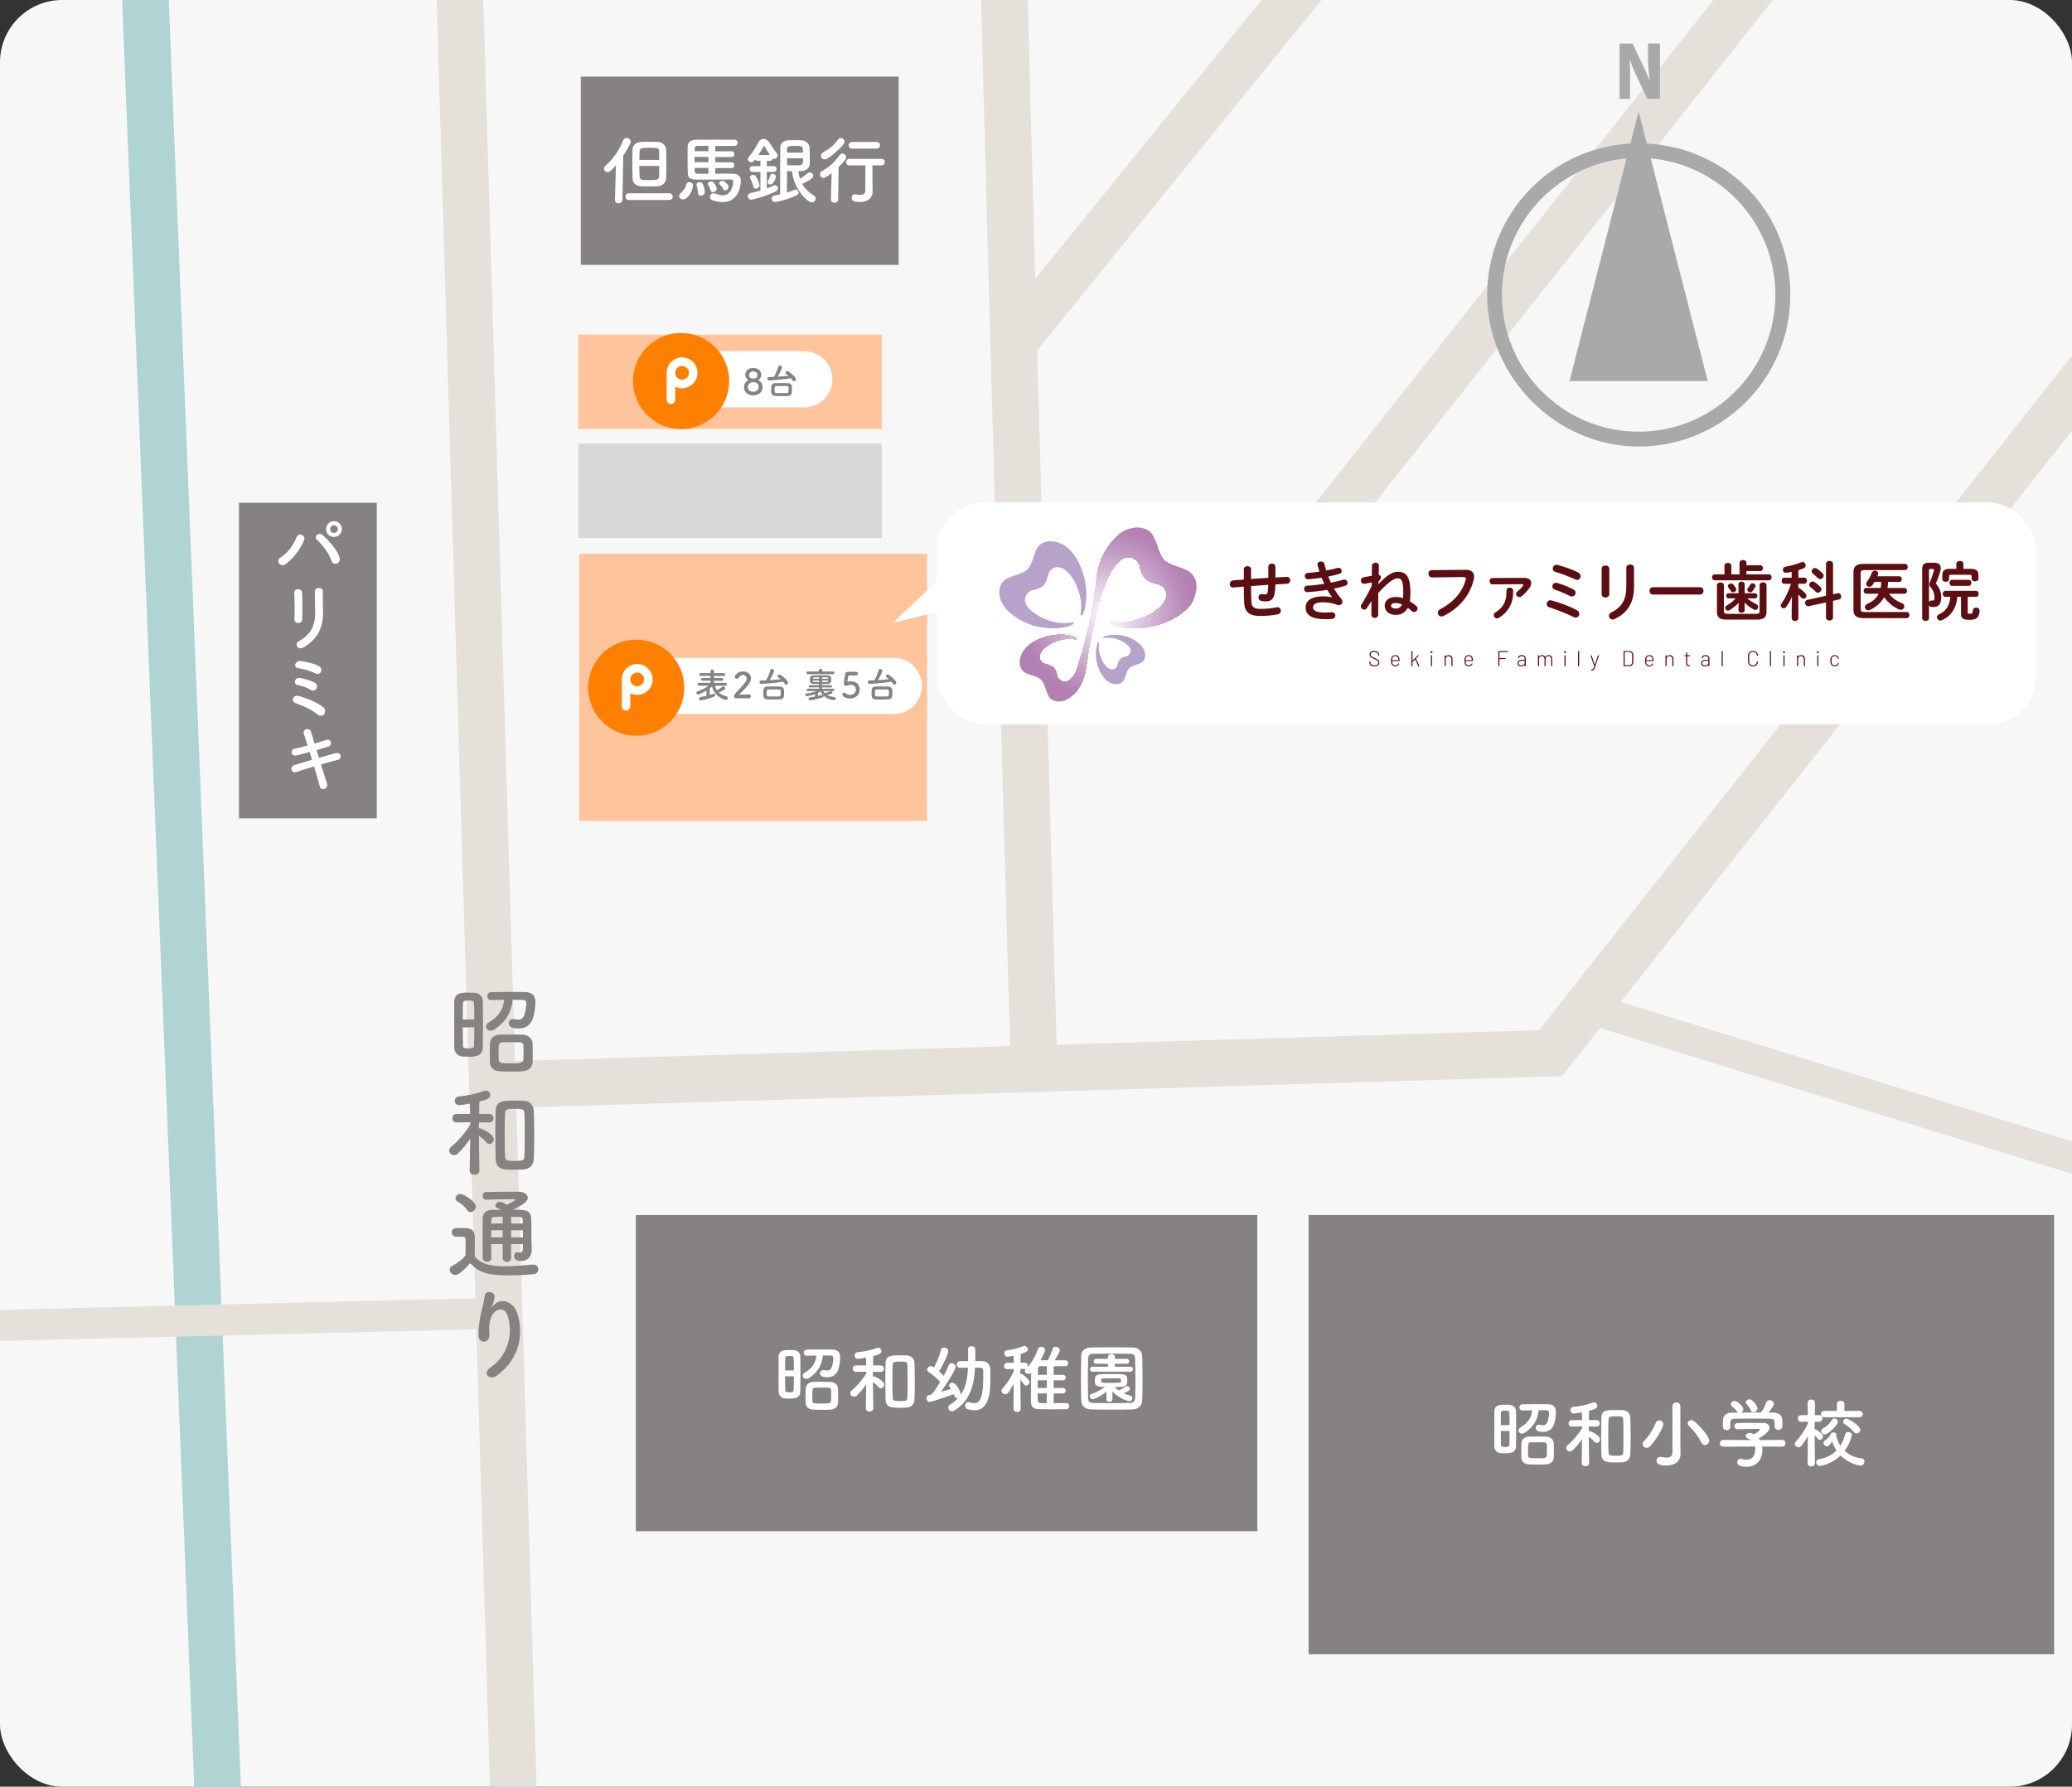 <?xml version="1.0" encoding="UTF-8"?><svg id="_レイヤー_2" xmlns="http://www.w3.org/2000/svg" xmlns:xlink="http://www.w3.org/1999/xlink" viewBox="0 0 666.77 574.92"><rect x="0" y="0" width="666.77" height="574.92" fill="#333333" stroke="none"/><defs><style>.cls-1{fill:none;}.cls-2{fill:#cfb2d2;}.cls-3{fill:#ff8000;}.cls-4{fill:#dbc6de;}.cls-5{fill:#d2b7d5;}.cls-6{fill:#ede2ef;}.cls-7{fill:#f0e9f2;}.cls-8{fill:#ccacce;}.cls-9{fill:#efe7f1;}.cls-10{fill:#c59fc6;}.cls-11{fill:#ebe0ed;}.cls-12{fill:#c8a6ca;}.cls-13{fill:#f6f2f8;}.cls-14{fill:#c7a4c9;}.cls-15{fill:#b482b4;}.cls-16{fill:#a9a9a9;}.cls-17{fill:#ede4f0;}.cls-18{fill:#b684b5;}.cls-19{fill:#d6bcd8;}.cls-20{fill:#e3d4e6;}.cls-21{fill:#e4d5e7;}.cls-22{fill:#d6bed9;}.cls-23{fill:#bb8ebb;}.cls-24{fill:#c096c0;}.cls-25{fill:#b888b7;}.cls-26{fill:#ddc9e0;}.cls-27{fill:#b481b3;}.cls-28{fill:#e1cfe4;}.cls-29{fill:#ece1ee;}.cls-30{fill:#cbaacc;}.cls-31{fill:#caa9cc;}.cls-32{fill:#d2b8d5;}.cls-33{fill:#c8a5c9;}.cls-34{fill:#fdfdff;}.cls-35{fill:#bd91bd;}.cls-36{fill:#d4bad7;}.cls-37{fill:#dcc8e0;}.cls-38{fill:#c198c1;}.cls-39{fill:#d9c3dc;}.cls-40{fill:#ceb1d1;}.cls-41{fill:#be93be;}.cls-42{fill:#e8dbeb;}.cls-43{fill:#dcc7de;}.cls-44{fill:#eee5f0;}.cls-45{fill:#e9deec;}.cls-46{fill:#fdfcfd;}.cls-47{fill:#decae1;}.cls-48{fill:#c49dc5;}.cls-49{fill:#f6f1f7;}.cls-50{fill:#b889b8;}.cls-51{fill:#fbf9fc;}.cls-52{fill:#cdadcf;}.cls-53{fill:#bf95bf;}.cls-54{fill:#d1b4d3;}.cls-55{fill:#faf8fb;}.cls-56{fill:#e2d1e5;}.cls-57{isolation:isolate;}.cls-58{fill:#b98bb9;}.cls-59{fill:#f2ecf4;}.cls-60{fill:#b787b6;}.cls-61{fill:#e5e1da;}.cls-62{fill:#c29bc4;}.cls-63{fill:#d8c2db;}.cls-64{fill:#d7bfda;}.cls-65{fill:#ceafd0;}.cls-66{fill:#d0b3d2;}.cls-67{fill:#bb8dba;}.cls-68{clip-path:url(#clippath-3);}.cls-69{clip-path:url(#clippath-2);}.cls-70{fill:#e2d0e4;}.cls-71{fill:#d7d7d7;}.cls-72{fill:#bd92be;}.cls-73{fill:#c199c2;}.cls-74{fill:#fff;}.cls-75{fill:#f3eef5;}.cls-76{fill:#cfb2d1;}.cls-77{fill:#cbabce;}.cls-78{fill:#e0cde2;}.cls-79{fill:#ba8cba;}.cls-80{fill:#e2d2e5;}.cls-81{fill:#f3edf5;}.cls-82{fill:#858281;}.cls-83{fill:#d6bdd9;}.cls-84{fill:#c6a2c8;}.cls-85{fill:#efe6f1;}.cls-86{fill:#bc90bc;}.cls-87{fill:#e0cee3;}.cls-88{fill:#ffc49c;}.cls-89{fill:#b582b4;}.cls-90{fill:#e5d7e8;}.cls-91{fill:#f8f6fa;}.cls-92{fill:#d5bbd8;}.cls-93{fill:#c29ac2;}.cls-94{fill:#c39cc4;}.cls-95{fill:#f7f7f7;}.cls-96{fill:#eadfed;}.cls-97{fill:#b685b5;}.cls-98{fill:#ba8bb9;}.cls-99{fill:#bc8fbc;}.cls-100{fill:#c49ec5;}.cls-101{fill:#5d0e12;}.cls-102{fill:#e3d3e6;}.cls-103{fill:#d3b9d6;}.cls-104{fill:#c097c1;}.cls-105{fill:#c9a7cb;}.cls-106{fill:#b7a2ca;}.cls-107{fill:#fcfafc;}.cls-108{fill:#d8c1db;}.cls-109{fill:#f7f3f8;}.cls-110{fill:#b98ab9;}.cls-111{fill:#e7d9ea;}.cls-112{fill:#b583b4;}.cls-113{fill:#838383;}.cls-114{fill:#f4eff6;}.cls-115{fill:#e9dceb;}.cls-116{fill:#f0e8f2;}.cls-117{fill:#e6d8e9;}.cls-118{fill:#ceb0d0;}.cls-119{fill:#c6a1c7;}.cls-120{fill:#f1eaf3;}.cls-121{fill:#decbe1;}.cls-122{fill:#cdaecf;}.cls-123{fill:#b480b3;}.cls-124{fill:#dac5dd;}.cls-125{fill:#b0d4d3;}.cls-126{fill:#d1b5d3;}.cls-127{fill:#d7c0da;}.cls-128{fill:#b380b2;}.cls-129{fill:#be94bf;}.cls-130{fill:#f8f4f9;}.cls-131{fill:#f9f7fa;}.cls-132{fill:#bd92bd;}.cls-133{fill:#c5a0c6;}.cls-134{fill:#c7a3c8;}.cls-135{fill:#dfcce2;}.cls-136{fill:#f1ebf4;}.cls-137{fill:#b786b6;}.cls-138{fill:#c29bc3;}.cls-139{fill:#e5d7e9;}.cls-140{fill:#e7daea;}.cls-141{clip-path:url(#clippath);}.cls-142{fill:#caa8cb;}.cls-143{fill:#b785b5;}.cls-144{fill:#f5f0f7;}.cls-145{fill:#ebe0ee;}</style><clipPath id="clippath"><rect class="cls-95" width="666.77" height="574.92" rx="20.03" ry="20.03"/></clipPath><clipPath id="clippath-2"><path class="cls-1" d="M359.44,172.6s-5.75,5.04-6.53,13.31c-.54,5.74-1.51,11.44-2.81,17.05-.87,3.8-2.02,7.51-3.17,11.23-.54,1.75-1.11,3.58-2.72,4.65-1.04.7-2.3.78-3.23-.12-.21-.2-.59-.58-.67-.88-.17-.65-.43-2.19-1.22-2.98-.79-.79-2.77-1.2-3.11-1.34-.33-.14-1.96-1.04-1.31-3.01.65-1.97,3.58-3.55,4.54-3.88.96-.33,3.28-1.48,6.55-.99,0,0,.59.1.67-.04.07-.14.03-.33-.38-.54-.41-.22-3.6-1.36-7.93-.52-4.33.84-7.93,3.1-9.21,5.55-1.28,2.46-1.26,5.76,2.04,6.84,3.3,1.07,4.36,1.32,5.26,3.95.9,2.63,1.14,3.24,1.81,3.91.67.68,3.64,2.17,7.09-.94,1.87-1.69,3.26-4.28,3.89-6.68.58-2.22.78-4.54,1.15-6.81.34-2.09.73-4.16,1.14-6.23.98-4.94,2.15-9.88,3.83-14.63.79-2.24,1.7-4.48,2.99-6.49,4.44-6.88,8.3-2.35,8.56-1.38.26.97.64,3.3,1.83,4.49,1.19,1.19,4.19,1.81,4.69,2.02.5.21,2.95,1.57,1.97,4.54-.97,2.97-5.4,5.35-6.85,5.85-1.45.5-4.95,2.24-9.86,1.5,0,0-.9-.15-1.01.06-.11.21-.04.5.58.82.62.32,5.42,2.05,11.95.78,6.53-1.27,11.95-4.66,13.89-8.37,1.94-3.71,1.9-8.69-3.07-10.3-4.98-1.62-6.56-2-7.93-5.96-1.36-3.96-1.71-4.88-2.72-5.9-.54-.54-2.07-1.44-4.17-1.44-1.83,0-4.09.68-6.51,2.87"/></clipPath><clipPath id="clippath-3"><rect class="cls-1" x="327.62" y="169.74" width="58.16" height="57.24"/></clipPath></defs><g id="_レイヤー_2-2"><rect class="cls-95" width="666.77" height="574.92" rx="20.03" ry="20.03"/><g class="cls-141"><polygon class="cls-125" points="31.44 829.64 10.62 745.63 21.24 669.36 62.94 585.66 38.07 -30.03 53.06 -30.63 78.08 588.9 35.76 673.86 25.87 744.83 45.99 826.03 31.44 829.64"/><rect class="cls-61" x="152.1" y="-34.23" width="15" height="843.58" transform="translate(-11.51 4.94) rotate(-1.71)"/><polygon class="cls-61" points="159.81 356.61 159.36 341.61 495.24 331.5 709.46 60.37 721.23 69.67 502.68 346.28 159.81 356.61"/><path class="cls-61" d="M325.26,344.12c-.42-14.74-10.29-361.11-10.29-378.16h15c0,16.84,10.19,374.12,10.29,377.73l-14.99.43Z"/><rect class="cls-61" x="285.95" y="18.11" width="217.69" height="15" transform="translate(126.15 316.04) rotate(-50.94)"/><polygon class="cls-61" points="386.97 231.9 328.05 184.46 337.46 172.77 384.6 210.73 586.51 -44.4 598.28 -35.09 386.97 231.9"/><rect class="cls-61" x="599.3" y="255.18" width="10" height="196.09" transform="translate(88.39 826.29) rotate(-72.83)"/><rect class="cls-61" x="-82.19" y="420.55" width="241.81" height="10" transform="translate(-10.36 1.07) rotate(-1.4)"/><rect class="cls-88" x="186.37" y="178.19" width="111.98" height="85.99"/><rect class="cls-74" x="301.52" y="161.67" width="353.62" height="71.38" rx="15.25" ry="15.25"/><path class="cls-16" d="M524.56,27.44c0-3.18,0-5.7-.11-8.11h.08c.65,1.91,1.65,4.25,2.49,5.93l3.1,6.54h4.06V14.01h-3.86v4.17c0,2.95.34,5.93.54,7.84h-.04c-.65-1.91-1.65-4.06-2.45-5.66l-3.02-6.35h-4.17v17.79h3.37v-4.36h.04Z"/><path class="cls-16" d="M529.95,46.19l-2.64-10.37-2.64,10.37c-25.67,1.38-46.1,22.69-46.1,48.71s21.89,48.78,48.78,48.78,48.78-21.89,48.78-48.78-20.47-47.33-46.14-48.71M527.31,138.9c-24.26,0-44-19.74-44-44,0-22.96,17.68-41.93,40.1-43.92l-18.33,71.63h44.46l-18.33-71.63c22.46,1.99,40.1,20.93,40.1,43.89,0,24.26-19.74,44.04-44,44.04"/><g class="cls-57"><g class="cls-57"><path class="cls-82" d="M157.79,440.07c4.93-3.21,7.73-10.09,5.54-16.74-1.05-3.18-4.07-2-5-.03-.92,1.94-.99,3.25-.83,6.02.16,3.09-3.28,3.06-3.47.76-.19-2.51.35-5.57.73-7.35.35-1.62.95-3.72,1.21-5.67.25-2,3.34-1.62,3.18.29-.1,1.08-.48,2.2-.83,2.96-.41.86-.1.45.22.03,2.32-2.99,6.46-1.69,7.77,1.91,2.32,6.43,1.18,14.8-6.3,20.31-2.58,1.91-4.9-.73-2.23-2.48Z"/></g></g><g class="cls-57"><g class="cls-57"><path class="cls-82" d="M146.46,410.26c-.92,0-1.75-.83-1.75-1.69,0-.45.22-.89.8-1.21,1.72-.95,3.18-2.04,4.27-3.31.03-1.43.06-2.67.06-3.88v-1.3c0-.83-.38-.92-1.46-.92h-1.24c-.6,0-1.75-.03-1.75-1.37,0-.7.48-1.43,1.34-1.43,1.15,0,2.04,0,3.09.03,2.04.06,2.99.96,2.99,2.99,0,1.85-.06,4.04-.06,6.08,2.01,2.55,5.28,3.21,9.71,3.21,3.18,0,6.65-.35,9.07-.54h.16c.99,0,1.53.76,1.53,1.53s-.48,1.46-1.59,1.56c-1.97.19-4.9.38-7.83.38-7.42,0-9.74-1.08-12.51-3.92-1.59,1.78-3.56,3.79-4.81,3.79ZM150.34,389.38c-.83-1.27-2.23-2.26-3.12-2.77-.45-.25-.64-.6-.64-.99,0-.7.76-1.43,1.62-1.43.96,0,4.93,2.45,4.93,4.07,0,.92-.86,1.78-1.72,1.78-.38,0-.8-.19-1.08-.67ZM168.29,400.33h-3.82v4.49c0,.83-.67,1.24-1.37,1.24s-1.34-.41-1.34-1.24v-4.49h-3.69c0,1.43,0,2.93.03,4.42v.03c0,.86-.67,1.27-1.37,1.27s-1.37-.45-1.4-1.3c-.03-1.88-.03-3.72-.03-5.54,0-2.45,0-4.81.03-7,.03-1.94,1.05-2.9,3.28-2.9.86,0,1.69-.03,2.55-.03-.48-.29-.89-.48-1.15-.57-.41-.16-.57-.45-.57-.76,0-.6.67-1.27,1.4-1.27s2.16.96,2.26,1.02c.67-.32,2.77-1.46,2.77-1.69,0-.1-.1-.13-.29-.13-2.26,0-6.59.06-9.1.16h-.06c-.73,0-1.08-.61-1.08-1.21,0-.64.38-1.27,1.11-1.27,3.34-.09,7.26-.09,10.38-.09,1.94,0,3.02.92,3.02,1.94,0,.89-.8,1.91-4.77,3.85,4.87,0,5.92.16,5.92,4.14,0,5.22.03,6.68.13,8.4v.29c0,1.94-1.08,3.66-3.44,3.66-1.05,0-2.29-.29-2.29-1.59,0-.6.38-1.21,1.05-1.21.1,0,.19,0,.29.03.22.06.45.1.67.1.51,0,.89-.32.89-1.69v-1.05ZM161.77,395.87h-3.69c0,.73-.03,1.5-.03,2.29h3.72v-2.29ZM161.77,391.54c-3.37,0-3.66,0-3.66,1.05l-.03,1.11h3.69v-2.17ZM168.26,393.71c0-.41-.03-.8-.03-1.11-.03-.57-.32-.99-1.08-1.02-.89-.03-1.78-.03-2.67-.03v2.17h3.79ZM164.47,395.87v2.29h3.85c0-.73-.03-1.53-.03-2.29h-3.82Z"/></g></g><g class="cls-57"><g class="cls-57"><path class="cls-82" d="M154.29,376.69c0,.89-.8,1.34-1.56,1.34s-1.59-.45-1.59-1.34v-.03l.16-10.19c-1.24,1.75-2.61,3.44-3.92,4.68-.41.38-.86.54-1.27.54-.86,0-1.56-.7-1.56-1.46,0-.41.19-.83.64-1.21,1.78-1.43,4.49-4.36,6.17-7.19l-.03-.73-4.33.1h-.03c-.96,0-1.4-.67-1.4-1.37s.48-1.4,1.43-1.4h4.3l-.1-3.31c-.51.1-2.96.51-3.41.51-.96,0-1.46-.73-1.46-1.43,0-.64.41-1.27,1.27-1.37,2.99-.29,5.51-.83,8.28-1.81.16-.06.32-.1.48-.1.8,0,1.4.73,1.4,1.46,0,1.24-1.69,1.62-3.5,2.07-.03.73-.03,2.26-.06,3.98h3.18c.96,0,1.43.7,1.43,1.4s-.48,1.37-1.4,1.37h-.03l-3.25-.06v1.97c.13-.03.22-.03.32-.03.54,0,4.46,1.88,4.46,3.53,0,.79-.67,1.53-1.4,1.53-.35,0-.7-.16-1.02-.54-.57-.73-1.56-1.53-2.36-2.1.03,4.77.16,11.17.16,11.17v.03ZM165.71,376.4c-3.72,0-6.11,0-6.21-3.57-.06-2.45-.1-5.09-.1-7.77s.03-5.32.1-7.73c.1-3.12,2.58-3.18,5.73-3.18,1.11,0,2.32,0,3.18.03,1.94.06,3.31,1.27,3.37,3.37.1,2.29.13,4.9.13,7.54s-.03,5.28-.13,7.67c-.06,2.04-1.21,3.44-3.44,3.56-.67.03-1.66.06-2.64.06ZM165.87,373.57c2.51,0,2.86-.32,2.9-1.59.06-2.04.1-4.49.1-6.94s-.03-4.84-.1-6.75c-.03-1.43-.76-1.5-3.09-1.5-2.71,0-3.12.25-3.15,1.5-.1,1.88-.13,4.2-.13,6.52,0,2.58.03,5.16.13,7.26.03,1.3.45,1.5,3.34,1.5Z"/></g></g><g class="cls-57"><g class="cls-57"><path class="cls-82" d="M150.63,340.03c-.64,0-1.24-.03-1.81-.06-1.53-.13-2.64-1.3-2.64-2.99-.03-2.23-.03-5.63-.03-8.75,0-2.29,0-4.46.03-5.95.06-2.87,2.61-2.87,4.33-2.87.67,0,1.34,0,1.97.03,1.72.06,2.86,1.15,2.9,2.71.03,1.81.06,4.27.06,6.72,0,3.02-.03,6.08-.06,8.15-.06,3.02-2.86,3.02-4.74,3.02ZM152.63,328.06c0-2.01-.03-3.88-.1-5.22-.03-.76-.6-.92-1.75-.92s-1.81.16-1.81.96c-.03,1.21-.06,3.12-.06,5.19h3.72ZM148.91,330.58c0,2.26.03,4.46.06,5.86,0,.64.29.92,1.78.92,1.21,0,1.75-.16,1.78-.96.06-1.5.1-3.63.1-5.82h-3.72ZM158.11,321.82c-.86,0-1.31-.64-1.31-1.27s.45-1.31,1.31-1.31c1.75-.03,4.07-.06,6.3-.06,1.59,0,3.12.03,4.36.03,1.59.03,3.5.41,3.53,3.31,0,1.5-.41,4.07-.83,5.22-.83,2.2-2.39,3.21-4.62,3.21-2.86,0-3.15-1.11-3.15-1.72,0-.7.51-1.34,1.43-1.34.16,0,.35,0,.54.06.41.1.76.16,1.11.16.95,0,1.56-.48,1.94-1.46.32-.89.64-2.55.67-3.69,0-.92-.35-1.18-1.21-1.21-.89-.03-2.04-.03-3.21-.03-.41,4.3-2.51,7.35-5.82,9.52-.45.29-.89.41-1.27.41-.86,0-1.46-.64-1.46-1.34,0-.45.25-.96.89-1.34,2.96-1.75,4.62-3.95,4.9-7.23-1.5,0-2.96.03-4.07.06h-.03ZM168.2,344.71c-.86.06-2.13.1-3.44.1-1.46,0-2.96-.03-3.98-.1-2.23-.13-3.09-1.4-3.15-3.02-.03-.7-.03-1.46-.03-2.26,0-1.27.03-2.58.06-3.57.06-1.69,1.27-2.83,3.09-2.93.92-.03,2.16-.06,3.41-.06,1.5,0,3.02.03,4.01.06,1.62.06,3.15,1.15,3.21,2.8.03,1.05.06,2.45.06,3.72,0,.8,0,1.56-.03,2.17-.06,1.72-1.18,2.93-3.21,3.09ZM168.48,338.57c0-.8,0-1.59-.03-2.13-.03-.64-.41-1.02-1.18-1.05-.64-.03-1.72-.03-2.8-.03s-2.13,0-2.74.03c-1.27.03-1.27.57-1.27,3.88,0,.64,0,1.24.03,1.69.06,1.18.76,1.18,4.01,1.18,2.96,0,3.88,0,3.95-1.4.03-.57.03-1.37.03-2.16Z"/></g></g><rect class="cls-82" x="76.9" y="161.78" width="44.34" height="101.55"/><rect class="cls-82" x="204.62" y="390.97" width="199.99" height="101.74"/><rect class="cls-82" x="421.1" y="390.97" width="239.92" height="141.34"/><rect class="cls-82" x="186.91" y="24.65" width="102.27" height="60.57"/><g class="cls-57"><g class="cls-57"><path class="cls-74" d="M102.61,243.85c1.96-.55,3.91-1.11,5.38-1.5,1.88-.48,2.2,1.83.7,2.17-1.38.31-3.36.84-5.41,1.45.77,2.44,1.47,4.71,1.93,6.13.29.89-.22,1.54-.8,1.76-.58.22-1.3,0-1.52-.87-.39-1.5-1.06-3.86-1.83-6.37-2.15.65-4.25,1.3-5.72,1.81-1.59.53-2.32-1.71-.51-2.27,1.4-.43,3.43-1.06,5.58-1.69-.27-.84-.53-1.69-.77-2.49-1.5.41-2.97.82-4.22,1.11-1.74.41-2.2-1.79-.6-2.15,1.33-.29,2.75-.65,4.18-1.04-.48-1.54-.94-2.87-1.23-3.77-.56-1.64,1.91-2.03,2.29-.7.24.87.68,2.25,1.16,3.84,1.38-.39,2.68-.82,3.81-1.18,1.57-.51,2.08,1.69.6,2.15-1.09.34-2.39.75-3.77,1.13l.75,2.46Z"/></g></g><g class="cls-57"><g class="cls-57"><path class="cls-74" d="M102.32,230c-1.33-1.09-2.63-1.81-3.86-2.39-1.23-.58-2.39-.99-3.4-1.38-1.47-.55-.82-2.8,1.09-2.27,1.91.53,5.79,1.88,7.92,3.64.75.63.65,1.64.24,2.2-.41.56-1.26.77-1.98.19ZM99.98,221.96c-1.16-.72-2.73-1.23-4.01-1.47-1.88-.36-1.06-2.58.51-2.34,1.28.19,3.45.8,4.76,1.5.82.46.92,1.3.6,1.91-.31.58-1.04.92-1.86.41ZM101.52,216.7c-1.62-.84-3.91-1.47-5.55-1.69-1.69-.22-1.04-2.56.87-2.27,1.38.19,3.6.53,5.6,1.5.92.43,1.11,1.3.85,1.91s-.97.96-1.76.55Z"/></g></g><g class="cls-57"><g class="cls-57"><path class="cls-74" d="M96,200.48c-.63,0-1.3-.43-1.26-1.23.14-2.39.07-6.18-.05-8.47-.07-1.5,2.41-1.62,2.51-.1.12,2.17.12,6.3.07,8.54-.02.82-.65,1.26-1.28,1.26ZM96.19,206.32c4.27-2.37,5.24-5.6,5.24-9.2,0-1.88-.12-4.88-.12-6.78,0-1.57,2.61-1.47,2.58,0-.05,2.05.07,4.75.07,6.76,0,4.15-1.26,8.33-6.25,11.2-1.98,1.13-3.04-1.13-1.52-1.98Z"/></g></g><g class="cls-57"><g class="cls-57"><path class="cls-74" d="M90.27,179.4c2.27-1.4,4.13-3.91,5.12-6.45.72-1.88,3.16-.63,2.44.97-1.4,3.04-3.28,5.72-6.03,7.65-1.62,1.13-3.19-1.13-1.52-2.17ZM106.66,180.42c-.72-2.32-3.09-5.36-4.66-6.71-1.16-.99.46-2.73,1.91-1.45,2.1,1.86,4.8,4.97,5.38,7.19.48,1.86-2.05,2.85-2.63.97ZM107.46,172.79c-1.4,0-2.53-1.13-2.53-2.53s1.13-2.56,2.53-2.56,2.56,1.16,2.56,2.56-1.16,2.53-2.56,2.53ZM107.46,169.02c-.68,0-1.21.55-1.21,1.23s.53,1.23,1.21,1.23,1.25-.55,1.25-1.23-.58-1.23-1.25-1.23Z"/></g></g><g class="cls-57"><g class="cls-57"><path class="cls-74" d="M198.19,53.22c-1.64,1.93-2.17,2.17-2.7,2.17-.65,0-1.13-.51-1.13-1.09,0-.29.12-.6.41-.87,2.37-2.1,4.49-5,5.77-8.28.22-.53.65-.77,1.09-.77.65,0,1.33.51,1.33,1.21s-1.59,3.28-2.39,4.49l-.27,14.24c-.02.72-.63,1.09-1.23,1.09s-1.18-.34-1.18-1.04v-.05l.31-11.1ZM202.37,64.35c-.75,0-1.11-.53-1.11-1.09s.36-1.06,1.11-1.06h13.01c.72,0,1.09.56,1.09,1.09s-.36,1.06-1.09,1.06h-13.01ZM203.55,57.33c-.05-1.38-.07-2.85-.07-4.32,0-1.67.02-3.38.07-4.97.05-1.38,1.16-2.25,2.82-2.37.6-.05,1.38-.05,2.2-.05,1.11,0,2.29.02,3.11.05,1.35.05,2.61.99,2.68,2.53.07,1.42.1,2.97.1,4.59,0,1.47-.02,2.99-.1,4.47-.07,1.5-1.11,2.58-2.73,2.68-.68.02-1.62.05-2.56.05s-1.93-.02-2.7-.05c-1.76-.1-2.75-1.01-2.82-2.61ZM205.73,53.39c0,1.16.05,2.32.1,3.43.07,1.04.43,1.13,3.16,1.13.75,0,1.47-.02,1.93-.07,1.23-.15,1.23-.19,1.23-4.49h-6.42ZM212.15,51.46c0-.99-.02-1.93-.07-2.78-.05-.99-.24-1.13-3.09-1.13-2.61,0-3.14.17-3.16,1.13-.05.87-.05,1.81-.07,2.78h6.4Z"/></g><g class="cls-57"><path class="cls-74" d="M218.56,63.05c0-.31.17-.68.58-1.01.58-.46,1.5-1.57,1.64-2.51.1-.65.58-.94,1.06-.94.58,0,1.18.41,1.18,1.09,0,1.33-1.52,4.49-3.21,4.49-.7,0-1.26-.51-1.26-1.11ZM230.17,54.04v1.86c1.04-.02,2.08-.02,3.04-.02s1.88,0,2.61.02c1.76.02,2.61.96,2.61,2.32,0,.02-.19,2.32-.77,3.5-.94,1.91-2.39,3.31-5.04,3.31-.94,0-2.05-.19-3.36-.58-.53-.17-.77-.63-.77-1.11,0-.56.36-1.13,1.04-1.13.14,0,.29.02.46.07,1.09.34,1.96.56,2.7.56,2.87,0,3.26-3.89,3.26-4.2,0-.63-.34-.89-.89-.89-1.79.02-4.95.05-7.7.05-1.25,0-2.41,0-3.33-.02-1.42-.02-2.66-.31-2.7-1.88-.05-1.88-.07-3.86-.07-5.72,0-1.06.02-2.08.02-2.99.02-1.42,1.06-2.2,2.66-2.22,1.5-.02,3.72-.02,6.01-.02s4.66,0,6.4.02c.68,0,1.01.51,1.01.99s-.34,1.01-1.01,1.01c-1.52,0-3.89-.02-6.16-.02v1.74h5.24c.6,0,.89.46.89.92s-.29.92-.89.92h-5.24v1.69h5.24c.6,0,.89.46.89.92,0,.48-.29.94-.89.94h-5.24ZM227.97,50.5h-4.47v1.69h4.47v-1.69ZM227.97,46.92c-1.47,0-2.75,0-3.6.02-.43,0-.8.31-.82.89,0,.27-.02.53-.02.82h4.44v-1.74ZM227.97,54.04h-4.44c0,.34.02.68.02,1.01.02.6.39.87.99.87h3.43v-1.88ZM225.53,62.98c-.48,0-.94-.29-.94-.92-.02-.97-.29-2.03-.41-2.39-.02-.1-.05-.19-.05-.29,0-.48.48-.77.99-.77.34,0,.7.14.92.43.31.43.77,1.88.77,2.73,0,.77-.68,1.21-1.28,1.21ZM229.42,61.86c-.31,0-.6-.17-.72-.58-.22-.82-.46-1.3-.75-1.71-.1-.14-.14-.29-.14-.41,0-.46.53-.8,1.06-.8,1.04,0,1.79,2.05,1.79,2.34,0,.65-.65,1.16-1.23,1.16ZM232.68,60.8c-.31-.68-.72-1.11-1.06-1.42-.15-.14-.22-.29-.22-.43,0-.41.56-.77,1.04-.77s2,1.04,2,1.98c0,.6-.58,1.11-1.11,1.11-.24,0-.51-.12-.65-.46Z"/></g><g class="cls-57"><path class="cls-74" d="M244.71,55.32h-2.56c-.6,0-.92-.46-.92-.94,0-.46.31-.92.92-.92h2.56v-1.71h-.92c-.39,0-.68-.17-.82-.39-.51.77-.94.85-1.18.85-.58,0-1.16-.43-1.16-1.01,0-.22.1-.46.31-.7,1.04-1.13,2.25-2.92,2.99-4.51.41-.84,1.09-1.28,1.79-1.28s1.4.41,1.93,1.25c.56.89,1.67,2.61,2.39,3.45.17.19.24.39.24.6,0,.58-.58,1.11-1.16,1.11-.17,0-.31-.05-.46-.12-.07.39-.36.75-.89.75h-1.01v1.71h2.25c.6,0,.92.46.92.92,0,.48-.31.94-.92.94h-2.25v5.33c.8-.29,1.52-.63,2.15-.94.17-.1.34-.12.48-.12.56,0,.97.46.97.99,0,.34-.19.72-.68.97-3.33,1.74-7.6,2.7-7.87,2.7-.75,0-1.16-.55-1.16-1.09,0-.46.29-.92.89-1.04,1.09-.22,2.15-.51,3.16-.8v-6.01ZM242.42,60.01c-.19-.92-.7-2.03-.99-2.51-.1-.14-.14-.31-.14-.43,0-.48.53-.8,1.04-.8.27,0,.53.07.72.29.36.41,1.35,2.08,1.35,2.99,0,.72-.6,1.16-1.13,1.16-.39,0-.72-.22-.84-.7ZM247.73,49.89c-.65-.99-1.3-2.22-1.67-2.78-.05-.1-.12-.14-.19-.14-.05,0-.12.05-.17.14-.46.94-1.06,1.88-1.67,2.78h3.69ZM247.01,58.63c0-.17.05-.36.19-.58.27-.41.53-1.09.68-1.62.1-.36.39-.53.7-.53.53,0,1.13.41,1.13.96,0,.31-.72,2.51-1.83,2.51-.46,0-.87-.29-.87-.75ZM253.26,55.03v.96c0,1.59-.02,4.3-.02,5.96.89-.27,1.71-.56,2.46-.89.12-.05.24-.07.36-.07.53,0,.94.48.94.99,0,.34-.19.7-.7.92-3.33,1.5-6.45,2.1-6.86,2.1-.75,0-1.13-.53-1.13-1.06,0-.46.31-.94.99-1.06.6-.1,1.18-.22,1.74-.34,0-3.64,0-11.73.07-15.13.02-1.06.82-2.15,2.44-2.25.68-.05,1.4-.07,2.12-.07.85,0,1.67.02,2.44.07,1.18.05,2.34,1.21,2.39,2.17.05,1.26.1,2.63.1,3.94,0,.51,0,1.01-.02,1.5-.02,1.21-1.18,2.17-2.56,2.27-.36.02-.72.05-1.11.05.1.84.27,1.69.53,2.46.87-.53,1.71-1.16,2.53-1.86.19-.17.41-.24.6-.24.6,0,1.16.55,1.16,1.13,0,.51-.39,1.13-3.6,2.58.8,1.45,2.03,2.7,3.74,3.72.43.27.63.63.63.99,0,.63-.53,1.21-1.26,1.21-1.64,0-5.89-4.59-6.37-9.99-.53,0-1.09-.02-1.62-.05ZM258.4,49.12c-.02-.41-.05-.82-.07-1.21-.07-.97-.65-.97-2.56-.97-1.74,0-2.51.02-2.51.99v1.18h5.14ZM253.26,50.93c0,.77.02,1.5.02,2.22.63.02,1.33.05,1.98.05.82,0,1.59-.02,2.12-.05,1.04-.05,1.04-.8,1.04-2.22h-5.17Z"/></g><g class="cls-57"><path class="cls-74" d="M267.59,55.71c-1.88,1.47-2.32,1.54-2.58,1.54-.68,0-1.13-.58-1.13-1.18,0-.39.17-.77.63-1.01,2.12-1.18,4.06-2.82,5.7-5.17.24-.34.56-.48.87-.48.63,0,1.23.58,1.23,1.23,0,.34-.12.84-2.46,3.11l-.12,10.45c-.02.7-.63,1.06-1.21,1.06s-1.13-.34-1.13-1.01v-.05l.22-8.5ZM265.37,51.29c-.68,0-1.18-.55-1.18-1.16,0-.41.22-.82.77-1.13,1.86-1.04,3.38-2.2,4.68-4.06.27-.36.6-.53.92-.53.63,0,1.21.56,1.21,1.21,0,.27-.1.53-.31.8-1.16,1.42-4.9,4.88-6.08,4.88ZM280.81,61.74v.05c0,1.4-.99,3.19-4.15,3.19-1.83,0-2.58-.27-2.58-1.33,0-.58.34-1.13.97-1.13.05,0,.12.02.19.02.51.1,1.04.17,1.52.17.94,0,1.69-.31,1.69-1.38,0-2.34.05-5.31.05-8.11h-5.12c-.75,0-1.11-.51-1.11-1.01s.39-1.09,1.11-1.09h10.23c.75,0,1.13.53,1.13,1.06s-.39,1.04-1.13,1.04h-2.87c0,1.86,0,3.62.02,5.17l.05,3.35ZM274.2,47.82c-.75,0-1.11-.51-1.11-1.04s.39-1.11,1.11-1.11h7.87c.75,0,1.13.53,1.13,1.09s-.39,1.06-1.13,1.06h-7.87Z"/></g></g><g class="cls-57"><g class="cls-57"><path class="cls-74" d="M253.94,450.05c-.48,0-.94-.02-1.38-.05-1.16-.1-2-.99-2-2.27-.02-1.69-.02-4.27-.02-6.64,0-1.74,0-3.38.02-4.51.05-2.17,1.98-2.17,3.28-2.17.51,0,1.01,0,1.5.02,1.3.05,2.17.87,2.2,2.05.02,1.38.05,3.23.05,5.09,0,2.29-.02,4.61-.05,6.18-.05,2.29-2.17,2.29-3.6,2.29ZM255.46,440.97c0-1.52-.02-2.95-.07-3.96-.02-.58-.46-.7-1.33-.7s-1.38.12-1.38.72c-.02.92-.05,2.37-.05,3.94h2.82ZM252.64,442.88c0,1.71.02,3.38.05,4.44,0,.48.22.7,1.35.7.92,0,1.33-.12,1.35-.72.05-1.13.07-2.75.07-4.42h-2.82ZM259.61,436.24c-.65,0-.99-.48-.99-.97s.34-.99.99-.99c1.33-.02,3.09-.05,4.78-.05,1.21,0,2.37.02,3.31.02,1.21.02,2.66.31,2.68,2.51,0,1.13-.31,3.09-.63,3.96-.63,1.67-1.81,2.44-3.5,2.44-2.17,0-2.39-.84-2.39-1.3,0-.53.39-1.01,1.09-1.01.12,0,.27,0,.41.05.31.07.58.12.84.12.72,0,1.18-.36,1.47-1.11.24-.68.48-1.93.51-2.8,0-.7-.27-.89-.92-.92-.68-.02-1.54-.02-2.44-.02-.31,3.26-1.91,5.58-4.42,7.22-.34.22-.68.31-.97.31-.65,0-1.11-.48-1.11-1.01,0-.34.19-.72.68-1.01,2.25-1.33,3.5-2.99,3.72-5.48-1.13,0-2.24.02-3.09.05h-.02ZM267.26,453.59c-.65.05-1.62.07-2.61.07-1.11,0-2.24-.02-3.02-.07-1.69-.1-2.34-1.06-2.39-2.29-.02-.53-.02-1.11-.02-1.71,0-.97.02-1.96.05-2.7.05-1.28.97-2.15,2.34-2.22.7-.02,1.64-.05,2.58-.05,1.13,0,2.29.02,3.04.05,1.23.05,2.39.87,2.44,2.12.02.8.05,1.86.05,2.82,0,.6,0,1.18-.02,1.64-.05,1.3-.89,2.22-2.44,2.34ZM267.48,448.94c0-.6,0-1.21-.02-1.62-.02-.48-.31-.77-.89-.8-.48-.02-1.3-.02-2.12-.02s-1.62,0-2.08.02c-.97.02-.97.43-.97,2.95,0,.48,0,.94.02,1.28.05.89.58.89,3.04.89,2.25,0,2.94,0,2.99-1.06.02-.43.02-1.04.02-1.64Z"/></g><g class="cls-57"><path class="cls-74" d="M281.01,453.21c0,.68-.6,1.01-1.18,1.01s-1.21-.34-1.21-1.01v-.02l.12-7.72c-.94,1.33-1.98,2.61-2.97,3.55-.31.29-.65.41-.97.41-.65,0-1.18-.53-1.18-1.11,0-.31.14-.63.48-.92,1.35-1.09,3.4-3.31,4.68-5.46l-.02-.55-3.28.07h-.02c-.72,0-1.06-.51-1.06-1.04s.36-1.06,1.09-1.06h3.26l-.07-2.51c-.39.07-2.25.39-2.58.39-.72,0-1.11-.55-1.11-1.09,0-.48.31-.97.97-1.04,2.27-.22,4.18-.63,6.28-1.38.12-.05.24-.07.36-.07.6,0,1.06.55,1.06,1.11,0,.94-1.28,1.23-2.66,1.57-.02.55-.02,1.71-.05,3.02h2.41c.72,0,1.09.53,1.09,1.06s-.36,1.04-1.06,1.04h-.02l-2.46-.05v1.5c.1-.02.17-.02.24-.02.41,0,3.38,1.42,3.38,2.68,0,.6-.51,1.16-1.06,1.16-.27,0-.53-.12-.77-.41-.43-.55-1.18-1.16-1.79-1.59.02,3.62.12,8.47.12,8.47v.02ZM289.68,452.99c-2.82,0-4.63,0-4.71-2.7-.05-1.86-.07-3.86-.07-5.89s.02-4.03.07-5.87c.07-2.37,1.96-2.41,4.34-2.41.85,0,1.76,0,2.41.02,1.47.05,2.51.97,2.56,2.56.07,1.74.1,3.72.1,5.72s-.02,4.01-.1,5.82c-.05,1.54-.92,2.61-2.61,2.7-.51.02-1.25.05-2,.05ZM289.8,450.84c1.91,0,2.17-.24,2.2-1.21.05-1.54.07-3.4.07-5.26s-.02-3.67-.07-5.12c-.02-1.09-.58-1.13-2.34-1.13-2.05,0-2.37.19-2.39,1.13-.07,1.42-.1,3.19-.1,4.95,0,1.96.02,3.91.1,5.5.02.99.34,1.13,2.54,1.13Z"/></g><g class="cls-57"><path class="cls-74" d="M313.75,440.08l-.02.36c-.29,5.5-1.69,10.43-6.66,13.47-.24.14-.48.22-.72.22-.68,0-1.21-.6-1.21-1.21,0-.34.17-.7.58-.94,1.04-.63,1.91-1.35,2.61-2.12-.1.02-.19.05-.29.05-.68,0-.82-.43-1.11-1.3-1.76.68-7.14,2.49-7.72,2.49-.7,0-1.06-.56-1.06-1.11,0-.51.27-.99.87-1.11.22-.05.48-.1.77-.17.82-.97,1.81-2.44,2.73-3.98-.82-1.11-2.7-2.63-3.67-3.23-.34-.22-.48-.51-.48-.8,0-.56.51-1.11,1.16-1.11.19,0,.39.05.58.14.14.07.29.19.46.29.77-1.42,1.88-3.98,2.24-5.62.12-.55.56-.8,1.01-.8.63,0,1.3.46,1.3,1.21,0,.89-1.71,4.63-2.94,6.47.53.46,1.06.97,1.5,1.45.7-1.28,1.26-2.49,1.57-3.38.17-.48.55-.7.97-.7.63,0,1.3.51,1.3,1.18,0,.97-2.83,5.41-4.73,8.04,1.3-.39,2.56-.75,3.28-.96-.12-.17-.24-.34-.36-.48-.19-.22-.27-.41-.27-.63,0-.48.46-.87.99-.87,1.21,0,2.75,2.78,2.75,3.86,1.62-2.37,2.15-5.24,2.29-8.38l.02-.31c-.89,0-1.81.02-2.58.02h-.02c-.68,0-.99-.51-.99-1.04s.34-1.06,1.01-1.09c.82-.02,1.71-.02,2.63-.02v-1.13c0-.92,0-1.83-.02-2.61v-.05c0-.68.55-1.01,1.11-1.01.6,0,1.18.36,1.21,1.06.02.56.02,1.18.02,1.81s0,1.28-.02,1.93c.75,0,1.52.02,2.25.02,1.59.02,2.56,1.09,2.61,2.73.02.58.02,1.3.02,2.08,0,5.19-.31,11.01-5.19,11.01-.68,0-1.4-.12-2.15-.34-.56-.17-.8-.65-.8-1.13,0-.6.36-1.18,1.04-1.18.12,0,.27.02.43.07.51.17.99.29,1.45.29,1.42,0,2.92-.92,2.92-8.28,0-.87,0-1.64-.02-2.2-.02-.68-.46-.94-.97-.94h-1.67Z"/></g><g class="cls-57"><path class="cls-74" d="M343.08,451.47c.68,0,1.01.48,1.01.99s-.34,1.01-1.04,1.01c-1.21.02-2.56.02-3.93.02-1.69,0-3.43,0-4.92-.05-1.42-.02-2.44-.68-2.46-2.41v-1.52c0-2.44.05-5.29.1-7.77-.27.24-.58.36-.89.36-.6,0-1.16-.41-1.16-.94,0-.19.07-.41.27-.63-.1.02-.17.02-.29.02l-1.42-.05c0,.53-.02,1.06-.02,1.57.05,0,.12-.02.17-.02.6,0,2.78,1.88,2.78,2.66,0,.6-.53,1.13-1.09,1.13-.24,0-.53-.15-.72-.43-.31-.46-.75-1.04-1.13-1.47.02,3.79.12,9.37.12,9.37v.02c0,.68-.58,1.01-1.16,1.01s-1.16-.34-1.16-1.01v-.02l.07-8.06c-1.62,3.02-2.08,3.4-2.7,3.4s-1.21-.53-1.21-1.13c0-.27.1-.53.34-.77,1.16-1.21,2.66-3.4,3.62-5.58l-.02-.65-2.12.05h-.02c-.68,0-1.01-.51-1.01-1.01s.34-1.04,1.04-1.04h2.1l-.05-2.27c-1.04.24-1.79.31-2,.31-.63,0-.99-.58-.99-1.11,0-.46.24-.87.77-.94,1.88-.22,3.55-.58,5.41-1.38.07-.02.17-.05.27-.05.53,0,1.11.58,1.11,1.16,0,.72-.87,1.01-2.27,1.42-.02.51-.05,1.59-.07,2.85h1.4c.68,0,.99.53.99,1.04,0,.1,0,.19-.02.29,1.42-1.64,2.66-4.01,3.26-5.79.17-.48.58-.68,1.01-.68.6,0,1.25.41,1.25,1.04,0,.68-1.18,2.75-1.5,3.31.75,0,1.57-.02,2.41-.02.53-1.06,1.23-2.61,1.5-3.57.15-.55.56-.77,1.01-.77.63,0,1.33.48,1.33,1.13,0,.39-.27.92-1.62,3.21,1.23,0,2.41.02,3.4.02.6,0,.92.48.92.94,0,.48-.31.96-.94.96h-3.74v2.78h2.99c.6,0,.89.43.89.87,0,.46-.29.89-.89.89h-2.99v2.46h2.99c.6,0,.89.43.89.87,0,.46-.29.89-.89.89h-2.99v3.14c1.33,0,2.73-.02,4.03-.05h.02ZM336.85,444.16h-2.92c0,.82-.02,1.64-.02,2.46h2.94v-2.46ZM336.85,448.38h-2.94c0,.72,0,1.42.02,2.08,0,1.04.53,1.06,2.92,1.06v-3.14ZM336.85,439.62h-2.12c-.72,0-.72.68-.72,1.83,0,.31,0,.63-.02.94h2.87v-2.78Z"/></g><g class="cls-57"><path class="cls-74" d="M364.61,453.52c-2.12.05-4.42.07-6.71.07s-4.59-.02-6.76-.07c-2.1-.05-3.11-1.11-3.19-2.9-.07-1.81-.1-4.06-.1-6.35,0-2.8.05-5.7.1-8.06.02-1.54,1.18-2.56,2.99-2.61,2.1-.05,4.39-.07,6.73-.07s4.71.02,6.98.07c1.47.02,2.9,1.06,2.92,2.8.05,2.46.1,5.26.1,7.94,0,2.22-.02,4.37-.1,6.2-.05,1.69-1.23,2.92-2.97,2.97ZM365.38,443.46c0-2.17-.02-4.32-.1-6.2-.05-1.38-.53-1.62-1.71-1.64-1.81-.02-3.89-.05-5.91-.05s-4.03.02-5.72.05c-1.38.02-1.76.41-1.79,1.64-.05,1.96-.07,4.2-.07,6.4s.02,4.35.07,6.16c.05,1.38.53,1.62,2.03,1.64,1.67.02,3.5.05,5.43.05s3.91-.02,5.87-.05c1.35-.02,1.76-.65,1.81-1.71.07-1.93.1-4.1.1-6.28ZM356.08,447.8c-2.44,1.88-4.1,2.46-4.42,2.46-.58,0-.99-.53-.99-1.01,0-.29.17-.58.53-.7,1.5-.51,2.87-1.11,4.39-2.25-2.97,0-3.26-.53-3.26-1.96,0-2.17.34-2.22,5.26-2.22s5.17.05,5.17,2.22c0,1.81-.51,1.96-4.03,1.96.39.41.8.8,1.25,1.11.72-.29,1.3-.65,2.08-1.18.19-.12.39-.19.58-.19.51,0,.99.39.99.82,0,.53-.7.94-2,1.5.77.36,1.54.6,2.22.77.39.1.56.41.56.75,0,.46-.36.99-.97.99-.92,0-3.89-1.35-5.48-3.16l.02,2.68c0,.46-.48.7-.97.7s-.97-.22-.97-.68v-.02l.02-2.58ZM351.52,441.38c-.51,0-.77-.39-.77-.8,0-.39.27-.8.77-.8h5.04v-.94h-3.84c-.51,0-.77-.39-.77-.8,0-.39.27-.8.77-.8h3.81v-.53c0-.68.55-1.01,1.11-1.01s1.13.34,1.13,1.01v.53h3.84c.51,0,.77.39.77.8,0,.39-.27.8-.77.8h-3.86v.94h5.07c.51,0,.77.39.77.8,0,.39-.27.8-.77.8h-12.31ZM354.4,444.59c0,.34.34.39,3.4.39,2.78,0,2.87-.05,2.92-.39.02-.07.02-.22.02-.36,0-.68-.12-.7-.7-.7-.75-.02-1.86-.02-2.92-.02-2.46,0-2.7.07-2.73.34v.75Z"/></g></g><g class="cls-57"><g class="cls-57"><path class="cls-74" d="M484.26,467.65c-.48,0-.94-.02-1.38-.05-1.16-.1-2-.99-2-2.27-.02-1.69-.02-4.27-.02-6.64,0-1.74,0-3.38.02-4.51.05-2.17,1.98-2.17,3.28-2.17.51,0,1.01,0,1.5.02,1.3.05,2.17.87,2.2,2.05.02,1.38.05,3.23.05,5.09,0,2.29-.02,4.61-.05,6.18-.05,2.29-2.17,2.29-3.6,2.29ZM485.78,458.57c0-1.52-.02-2.95-.07-3.96-.02-.58-.46-.7-1.33-.7s-1.38.12-1.38.72c-.02.92-.05,2.37-.05,3.94h2.82ZM482.96,460.48c0,1.71.02,3.38.05,4.44,0,.48.22.7,1.35.7.92,0,1.33-.12,1.35-.72.05-1.13.07-2.75.07-4.42h-2.82ZM489.93,453.84c-.65,0-.99-.48-.99-.97s.34-.99.99-.99c1.33-.02,3.09-.05,4.78-.05,1.21,0,2.37.02,3.31.02,1.21.02,2.66.31,2.68,2.51,0,1.13-.31,3.09-.63,3.96-.63,1.67-1.81,2.44-3.5,2.44-2.17,0-2.39-.84-2.39-1.3,0-.53.39-1.01,1.09-1.01.12,0,.27,0,.41.05.31.07.58.12.84.12.72,0,1.18-.36,1.47-1.11.24-.68.48-1.93.51-2.8,0-.7-.27-.89-.92-.92-.68-.02-1.54-.02-2.44-.02-.31,3.26-1.91,5.58-4.42,7.22-.34.22-.68.31-.97.31-.65,0-1.11-.48-1.11-1.01,0-.34.19-.72.68-1.01,2.25-1.33,3.5-2.99,3.72-5.48-1.13,0-2.25.02-3.09.05h-.02ZM497.59,471.19c-.65.05-1.62.07-2.61.07-1.11,0-2.25-.02-3.02-.07-1.69-.1-2.34-1.06-2.39-2.29-.02-.53-.02-1.11-.02-1.71,0-.97.02-1.96.05-2.7.05-1.28.97-2.15,2.34-2.22.7-.02,1.64-.05,2.58-.05,1.13,0,2.29.02,3.04.05,1.23.05,2.39.87,2.44,2.12.02.8.05,1.86.05,2.82,0,.6,0,1.18-.02,1.64-.05,1.3-.89,2.22-2.44,2.34ZM497.8,466.54c0-.6,0-1.21-.02-1.62-.02-.48-.31-.77-.89-.8-.48-.02-1.3-.02-2.12-.02s-1.62,0-2.08.02c-.97.02-.97.43-.97,2.95,0,.48,0,.94.02,1.28.05.89.58.89,3.04.89,2.25,0,2.95,0,2.99-1.06.02-.43.02-1.04.02-1.64Z"/></g><g class="cls-57"><path class="cls-74" d="M511.37,470.81c0,.68-.6,1.01-1.18,1.01s-1.21-.34-1.21-1.01v-.02l.12-7.72c-.94,1.33-1.98,2.61-2.97,3.55-.31.29-.65.41-.97.41-.65,0-1.18-.53-1.18-1.11,0-.31.14-.63.48-.92,1.35-1.09,3.4-3.31,4.68-5.46l-.02-.55-3.28.07h-.02c-.72,0-1.06-.51-1.06-1.04s.36-1.06,1.09-1.06h3.26l-.07-2.51c-.39.07-2.25.39-2.58.39-.72,0-1.11-.55-1.11-1.09,0-.48.31-.97.97-1.04,2.27-.22,4.18-.63,6.28-1.38.12-.05.24-.07.36-.07.6,0,1.06.55,1.06,1.11,0,.94-1.28,1.23-2.66,1.57-.02.55-.02,1.71-.05,3.02h2.41c.72,0,1.09.53,1.09,1.06s-.36,1.04-1.06,1.04h-.02l-2.46-.05v1.5c.1-.02.17-.02.24-.02.41,0,3.38,1.42,3.38,2.68,0,.6-.51,1.16-1.06,1.16-.27,0-.53-.12-.77-.41-.43-.55-1.18-1.16-1.79-1.59.02,3.62.12,8.47.12,8.47v.02ZM520.04,470.59c-2.82,0-4.63,0-4.71-2.7-.05-1.86-.07-3.86-.07-5.89s.02-4.03.07-5.87c.07-2.37,1.96-2.41,4.34-2.41.84,0,1.76,0,2.41.02,1.47.05,2.51.97,2.56,2.56.07,1.74.1,3.72.1,5.72s-.02,4.01-.1,5.82c-.05,1.54-.92,2.61-2.61,2.7-.51.02-1.25.05-2,.05ZM520.16,468.44c1.91,0,2.17-.24,2.2-1.21.05-1.54.07-3.4.07-5.26s-.02-3.67-.07-5.12c-.02-1.09-.58-1.13-2.34-1.13-2.05,0-2.37.19-2.39,1.13-.07,1.42-.1,3.19-.1,4.95,0,1.96.02,3.91.1,5.5.02.99.34,1.13,2.53,1.13Z"/></g><g class="cls-57"><path class="cls-74" d="M529.91,465.88c-.72,0-1.33-.55-1.33-1.23,0-.31.14-.68.48-.99,1.52-1.45,2.99-3.91,3.79-5.84.22-.53.65-.77,1.11-.77.65,0,1.3.48,1.3,1.21,0,1.06-2.39,5.24-4.25,7.12-.36.36-.75.51-1.11.51ZM540.8,467.91v.05c0,1.52-1.13,3.6-4.49,3.6-1.96,0-3.24-.36-3.24-1.54,0-.63.46-1.23,1.18-1.23.1,0,.22,0,.31.02.55.12,1.13.22,1.67.22,1.09,0,1.96-.39,1.96-1.62v-14.89c0-.82.65-1.23,1.3-1.23s1.25.41,1.25,1.23v12.55l.05,2.85ZM547.46,464.12c-.89-1.83-2.49-3.89-3.96-5.29-.29-.26-.41-.55-.41-.82,0-.55.55-1.04,1.18-1.04.29,0,.63.12.92.36,1.76,1.42,4.85,4.88,4.85,6.23,0,.8-.68,1.4-1.38,1.4-.46,0-.92-.24-1.21-.84Z"/></g><g class="cls-57"><path class="cls-74" d="M567.08,465.45c.05.34.07.7.07,1.06,0,2.17-1.01,5.46-5.21,5.46-1.88,0-2.9-.51-2.9-1.45,0-.6.46-1.13,1.13-1.13.12,0,.24,0,.39.05.53.17,1.09.27,1.59.27,2.7,0,2.7-3.23,2.7-3.43,0-.29-.02-.56-.07-.82l-10.23.05c-.75,0-1.11-.53-1.11-1.06s.39-1.11,1.09-1.11l8.93.05c-.29-.19-.6-.39-.97-.51-.51-.17-.72-.48-.72-.8,0-.51.55-1.01,1.28-1.01.53,0,1.04.26,1.42.48.63-.41,1.91-1.3,1.91-1.59,0-.1-.1-.15-.27-.15-.27-.02-.72-.02-1.28-.02-1.54,0-3.89.05-5.58.12h-.05c-.72,0-1.09-.51-1.09-1.01s.36-.99,1.11-1.01c1.04-.05,2.34-.05,3.62-.05,1.76,0,3.52.02,4.63.05,1.38.02,1.96.72,1.96,1.47,0,1.18-1.28,2.17-3.45,3.52.12.17.24.34.34.51l7.19-.07c.7,0,1.06.56,1.06,1.11s-.34,1.06-1.04,1.06l-6.47-.02ZM571.06,457.73c0-1.01-.53-1.18-1.52-1.21-1.93-.02-4.1-.05-6.2-.05-1.71,0-3.4.02-4.9.05-1.33.02-1.54.36-1.62,1.21v1.42c0,.68-.6,1.06-1.23,1.06-.56,0-1.13-.34-1.16-1.09,0-.31-.02-.68-.02-1.06,0-.41.02-.82.02-1.18.05-1.13.94-2.29,2.82-2.32l2.03-.02c-.12-.07-.22-.19-.31-.34-.51-.84-1.04-1.16-1.69-1.74-.22-.19-.31-.41-.31-.63,0-.53.6-1.04,1.23-1.04.92,0,2.8,1.83,2.8,2.68,0,.43-.31.84-.7,1.06,2.12-.02,4.22-.02,6.35-.02.7-.8,1.33-2.2,1.71-3.19.22-.56.65-.77,1.09-.77.68,0,1.38.51,1.38,1.18,0,.46-.77,1.64-1.76,2.8.55,0,1.13.02,1.69.02,1.42.02,2.75.8,2.8,2.29.02.34.02.84.02,1.3,0,.34,0,.65-.02.89-.05.7-.68,1.06-1.28,1.06s-1.21-.34-1.21-1.01v-1.38ZM564.23,454.42c-.34,0-.65-.17-.82-.58-.34-.89-.87-1.42-1.42-2.08-.14-.17-.22-.36-.22-.53,0-.51.6-.94,1.23-.94,1.23,0,2.56,2.37,2.56,2.92,0,.65-.7,1.21-1.33,1.21Z"/></g><g class="cls-57"><path class="cls-74" d="M584.04,470.88c0,.68-.6,1.01-1.18,1.01s-1.18-.34-1.18-1.01v-.02l.1-8.71c-.63,1.11-1.33,2.15-2.05,3.04-.29.36-.65.51-.99.51-.6,0-1.16-.51-1.16-1.09,0-.29.12-.58.39-.84,1.23-1.25,2.83-3.52,3.81-5.77v-.55l-2.2.05h-.02c-.68,0-1.01-.53-1.01-1.06s.34-1.06,1.04-1.06h2.17l-.07-3.98v-.02c0-.7.6-1.04,1.21-1.04s1.16.34,1.16,1.04v.02s-.05,1.83-.07,3.98h1.4c.7,0,1.06.53,1.06,1.06s-.34,1.06-1.01,1.06h-.05l-1.42-.02c0,.87-.02,1.71-.02,2.41.1,0,.19.02.29.07.55.26,2.41,1.4,2.41,2.29,0,.55-.51,1.06-1.04,1.06-.24,0-.48-.12-.7-.39-.27-.36-.63-.77-.97-1.13.02,3.77.12,9.08.12,9.08v.02ZM585.65,471.7c-.75,0-1.21-.6-1.21-1.18,0-.43.27-.87.89-.96,2.39-.41,4.27-1.38,5.67-2.82-.6-.89-1.06-1.88-1.4-2.92-.77,1.21-1.21,1.57-1.69,1.57-.58,0-1.11-.51-1.11-1.06,0-.29.15-.6.53-.87.89-.6,1.57-1.45,1.88-2.1.14-.31.48-.46.82-.46.46,0,.89.26.89.75,0,.07,0,.14-.02.22,0,.02.02.07.02.12.27,1.18.7,2.27,1.3,3.21.68-1.06,1.21-2.29,1.54-3.65.14-.53.58-.77,1.01-.77.58,0,1.16.39,1.16.99,0,.07-.43,2.51-2.34,5.07,1.4,1.3,3.23,2.2,5.46,2.44.65.07.94.53.94,1.01,0,.63-.46,1.3-1.23,1.3-.58,0-3.91-.6-6.47-3.26-3.02,2.97-6.49,3.38-6.66,3.38ZM587.08,456.04c-.72,0-1.11-.51-1.11-1.04s.39-1.01,1.11-1.01l4.06.02-.02-2.22c0-.7.6-1.04,1.21-1.04s1.21.34,1.21,1.04l-.02,2.22,4.76-.02c.77,0,1.16.53,1.16,1.04s-.39,1.01-1.16,1.01h-11.18ZM587.17,461.59c-.63,0-1.09-.53-1.09-1.06,0-.34.17-.7.6-.92,1.25-.65,2.12-1.47,2.85-2.73.19-.31.46-.46.75-.46.55,0,1.16.53,1.16,1.13,0,.99-3.16,4.03-4.27,4.03ZM596.56,460.79c-.82-1.01-1.86-1.88-2.97-2.56-.34-.19-.48-.48-.48-.75,0-.51.48-.99,1.06-.99.7,0,4.47,2.25,4.47,3.57,0,.65-.58,1.18-1.18,1.18-.31,0-.63-.12-.89-.46Z"/></g></g><polygon class="cls-74" points="308.42 180.39 287.33 200.47 312.96 194.04 308.42 180.39"/><path class="cls-106" d="M367.12,207.58s-2.49-2.7-6.52-3.2c-4.04-.5-5.5.59-5.5.59,0,0-.51.38.13.34.64-.05,3.47-.63,6.79,1.62,3.32,2.25,1.15,4.06.67,4.19-.48.13-1.62.31-2.2.9-.58.58-.88,2.05-.99,2.3-.1.24-.77,1.44-2.23.97-1.46-.48-2.62-2.64-2.86-3.35-.24-.71-1.09-2.42-.73-4.83,0,0,.08-.44-.03-.49-.1-.06-.24-.02-.4.28-.16.3-1,2.66-.38,5.86.62,3.2,2.28,5.86,4.1,6.8,1.82.95,4.26.93,5.05-1.51.79-2.44.98-3.21,2.92-3.88,1.94-.67,2.39-.84,2.89-1.34.5-.5,1.6-2.69-.7-5.23"/><path class="cls-106" d="M324.05,196.28s4.39,4.77,11.51,5.65c7.13.88,9.7-1.04,9.7-1.04,0,0,.91-.67-.23-.59-1.13.08-6.12,1.11-11.98-2.86-5.86-3.97-2.04-7.17-1.19-7.4.84-.23,2.86-.56,3.89-1.58,1.03-1.03,1.56-3.62,1.75-4.05.19-.43,1.36-2.55,3.93-1.71,2.57.84,4.63,4.66,5.06,5.92.43,1.25,1.93,4.28,1.29,8.53,0,0-.13.77.05.87.18.1.43.03.71-.5.28-.54,1.77-4.7.67-10.34-1.1-5.65-4.03-10.33-7.24-12-3.21-1.67-7.51-1.65-8.91,2.66-1.4,4.31-1.73,5.67-5.15,6.85-3.43,1.18-4.22,1.48-5.1,2.36-.88.88-2.83,4.74,1.23,9.24"/><g class="cls-69"><g class="cls-68"><rect class="cls-128" x="327.62" y="169.74" width="58.16" height="57.24"/><circle class="cls-128" cx="356.58" cy="197.75" r="28.24"/><circle class="cls-128" cx="356.58" cy="197.75" r="28.04"/><circle class="cls-128" cx="356.58" cy="197.75" r="27.84"/><circle class="cls-123" cx="356.58" cy="197.75" r="27.64"/><circle class="cls-27" cx="356.58" cy="197.75" r="27.44"/><circle class="cls-27" cx="356.58" cy="197.75" r="27.24"/><circle class="cls-15" cx="356.58" cy="197.75" r="27.04"/><circle class="cls-89" cx="356.58" cy="197.75" r="26.84"/><circle class="cls-112" cx="356.58" cy="197.75" r="26.65"/><circle class="cls-18" cx="356.58" cy="197.75" r="26.45"/><circle class="cls-97" cx="356.58" cy="197.75" r="26.25"/><circle class="cls-143" cx="356.58" cy="197.75" r="26.05"/><circle class="cls-137" cx="356.58" cy="197.75" r="25.85"/><circle class="cls-60" cx="356.58" cy="197.75" r="25.65"/><circle class="cls-25" cx="356.58" cy="197.75" r="25.45"/><circle class="cls-25" cx="356.58" cy="197.75" r="25.25"/><circle class="cls-50" cx="356.58" cy="197.75" r="25.06"/><circle class="cls-50" cx="356.58" cy="197.75" r="24.86"/><circle class="cls-110" cx="356.58" cy="197.75" r="24.66"/><circle class="cls-58" cx="356.58" cy="197.75" r="24.46"/><circle class="cls-98" cx="356.58" cy="197.75" r="24.26"/><circle class="cls-79" cx="356.58" cy="197.75" r="24.06"/><circle class="cls-67" cx="356.58" cy="197.75" r="23.86"/><circle class="cls-23" cx="356.58" cy="197.75" r="23.66"/><circle class="cls-99" cx="356.58" cy="197.75" r="23.46"/><circle class="cls-86" cx="356.58" cy="197.75" r="23.27"/><circle class="cls-35" cx="356.58" cy="197.75" r="23.07"/><circle class="cls-35" cx="356.58" cy="197.75" r="22.87"/><circle class="cls-132" cx="356.58" cy="197.75" r="22.67"/><circle class="cls-72" cx="356.58" cy="197.75" r="22.47"/><circle class="cls-41" cx="356.58" cy="197.75" r="22.27"/><circle class="cls-129" cx="356.58" cy="197.75" r="22.07"/><circle class="cls-53" cx="356.58" cy="197.75" r="21.87"/><circle class="cls-24" cx="356.58" cy="197.75" r="21.67"/><circle class="cls-104" cx="356.58" cy="197.75" r="21.48"/><circle class="cls-38" cx="356.58" cy="197.75" r="21.28"/><circle class="cls-73" cx="356.58" cy="197.75" r="21.08"/><circle class="cls-93" cx="356.58" cy="197.75" r="20.88"/><circle class="cls-93" cx="356.58" cy="197.75" r="20.68"/><circle class="cls-138" cx="356.58" cy="197.75" r="20.48"/><circle class="cls-62" cx="356.58" cy="197.75" r="20.28"/><circle class="cls-94" cx="356.58" cy="197.75" r="20.08"/><circle class="cls-48" cx="356.58" cy="197.75" r="19.89"/><circle class="cls-100" cx="356.58" cy="197.75" r="19.69"/><circle class="cls-10" cx="356.58" cy="197.75" r="19.49"/><circle class="cls-133" cx="356.58" cy="197.75" r="19.29"/><circle class="cls-119" cx="356.58" cy="197.75" r="19.09"/><circle class="cls-84" cx="356.58" cy="197.75" r="18.89"/><circle class="cls-134" cx="356.58" cy="197.75" r="18.69"/><circle class="cls-14" cx="356.58" cy="197.75" r="18.49"/><circle class="cls-33" cx="356.58" cy="197.75" r="18.29"/><circle class="cls-12" cx="356.58" cy="197.75" r="18.1"/><circle class="cls-12" cx="356.58" cy="197.75" r="17.9"/><circle class="cls-105" cx="356.58" cy="197.75" r="17.7"/><circle class="cls-142" cx="356.58" cy="197.75" r="17.5"/><circle class="cls-31" cx="356.58" cy="197.75" r="17.3"/><circle class="cls-30" cx="356.58" cy="197.75" r="17.1"/><circle class="cls-77" cx="356.58" cy="197.75" r="16.9"/><circle class="cls-8" cx="356.58" cy="197.75" r="16.7"/><circle class="cls-52" cx="356.58" cy="197.75" r="16.5"/><circle class="cls-122" cx="356.58" cy="197.75" r="16.31"/><circle class="cls-65" cx="356.58" cy="197.75" r="16.11"/><circle class="cls-118" cx="356.58" cy="197.75" r="15.91"/><circle class="cls-40" cx="356.58" cy="197.75" r="15.71"/><circle class="cls-76" cx="356.58" cy="197.75" r="15.51"/><circle class="cls-2" cx="356.58" cy="197.75" r="15.31"/><circle class="cls-66" cx="356.58" cy="197.75" r="15.11"/><circle class="cls-54" cx="356.58" cy="197.75" r="14.91"/><circle class="cls-126" cx="356.58" cy="197.75" r="14.72"/><circle class="cls-5" cx="356.58" cy="197.75" r="14.52"/><circle class="cls-32" cx="356.58" cy="197.75" r="14.32"/><circle class="cls-103" cx="356.58" cy="197.75" r="14.12"/><circle class="cls-36" cx="356.58" cy="197.75" r="13.92"/><circle class="cls-36" cx="356.58" cy="197.75" r="13.72"/><circle class="cls-92" cx="356.58" cy="197.75" r="13.52"/><circle class="cls-19" cx="356.58" cy="197.75" r="13.32"/><circle class="cls-83" cx="356.58" cy="197.75" r="13.12"/><circle class="cls-22" cx="356.58" cy="197.75" r="12.93"/><circle class="cls-64" cx="356.58" cy="197.75" r="12.73"/><circle class="cls-127" cx="356.58" cy="197.75" r="12.53"/><circle class="cls-108" cx="356.58" cy="197.75" r="12.33"/><circle class="cls-63" cx="356.58" cy="197.75" r="12.13"/><circle class="cls-39" cx="356.58" cy="197.75" r="11.93"/><circle class="cls-124" cx="356.58" cy="197.75" r="11.73"/><circle class="cls-124" cx="356.58" cy="197.75" r="11.53"/><circle class="cls-4" cx="356.58" cy="197.75" r="11.33"/><circle class="cls-43" cx="356.58" cy="197.75" r="11.14"/><circle class="cls-37" cx="356.58" cy="197.75" r="10.94"/><circle class="cls-26" cx="356.58" cy="197.75" r="10.74"/><circle class="cls-47" cx="356.58" cy="197.75" r="10.54"/><circle class="cls-121" cx="356.58" cy="197.75" r="10.34"/><circle class="cls-135" cx="356.58" cy="197.75" r="10.14"/><circle class="cls-78" cx="356.58" cy="197.75" r="9.94"/><circle class="cls-87" cx="356.58" cy="197.75" r="9.74"/><circle class="cls-28" cx="356.58" cy="197.75" r="9.54"/><circle class="cls-70" cx="356.58" cy="197.75" r="9.35"/><circle class="cls-56" cx="356.58" cy="197.75" r="9.15"/><circle class="cls-80" cx="356.58" cy="197.75" r="8.95"/><circle class="cls-102" cx="356.58" cy="197.75" r="8.75"/><circle class="cls-20" cx="356.58" cy="197.75" r="8.55"/><circle class="cls-21" cx="356.58" cy="197.75" r="8.35"/><circle class="cls-90" cx="356.58" cy="197.75" r="8.15"/><circle class="cls-139" cx="356.58" cy="197.75" r="7.95"/><circle class="cls-117" cx="356.58" cy="197.75" r="7.76"/><circle class="cls-111" cx="356.58" cy="197.75" r="7.56"/><circle class="cls-140" cx="356.58" cy="197.75" r="7.36"/><circle class="cls-42" cx="356.58" cy="197.75" r="7.16"/><circle class="cls-115" cx="356.58" cy="197.75" r="6.96"/><circle class="cls-45" cx="356.58" cy="197.75" r="6.76"/><circle class="cls-96" cx="356.58" cy="197.75" r="6.56"/><circle class="cls-11" cx="356.58" cy="197.75" r="6.36"/><circle class="cls-145" cx="356.58" cy="197.75" r="6.16"/><circle class="cls-29" cx="356.58" cy="197.75" r="5.97"/><circle class="cls-6" cx="356.58" cy="197.75" r="5.77"/><circle class="cls-17" cx="356.58" cy="197.75" r="5.57"/><circle class="cls-44" cx="356.58" cy="197.75" r="5.37"/><circle class="cls-85" cx="356.58" cy="197.75" r="5.17"/><circle class="cls-9" cx="356.58" cy="197.75" r="4.97"/><circle class="cls-116" cx="356.58" cy="197.75" r="4.77"/><circle class="cls-7" cx="356.58" cy="197.75" r="4.57"/><circle class="cls-120" cx="356.58" cy="197.75" r="4.37"/><circle class="cls-136" cx="356.58" cy="197.75" r="4.18"/><circle class="cls-59" cx="356.58" cy="197.75" r="3.98"/><circle class="cls-81" cx="356.58" cy="197.75" r="3.78"/><circle class="cls-75" cx="356.58" cy="197.75" r="3.58"/><circle class="cls-114" cx="356.58" cy="197.75" r="3.38"/><circle class="cls-144" cx="356.58" cy="197.75" r="3.18"/><circle class="cls-49" cx="356.58" cy="197.75" r="2.98"/><circle class="cls-13" cx="356.58" cy="197.75" r="2.78"/><circle class="cls-109" cx="356.58" cy="197.75" r="2.59"/><circle class="cls-130" cx="356.58" cy="197.75" r="2.39"/><circle class="cls-91" cx="356.58" cy="197.75" r="2.19"/><circle class="cls-131" cx="356.58" cy="197.75" r="1.99"/><circle class="cls-55" cx="356.58" cy="197.75" r="1.79"/><circle class="cls-55" cx="356.58" cy="197.75" r="1.59"/><circle class="cls-51" cx="356.58" cy="197.75" r="1.39"/><circle class="cls-107" cx="356.58" cy="197.75" r="1.19"/><circle class="cls-46" cx="356.58" cy="197.75" r=".99"/><circle class="cls-46" cx="356.58" cy="197.75" r=".8"/><circle class="cls-34" cx="356.58" cy="197.75" r=".6"/><circle class="cls-74" cx="356.58" cy="197.75" r=".4"/><circle class="cls-74" cx="356.58" cy="197.75" r=".2"/></g></g><path class="cls-101" d="M410.43,185.82c1.18-.06,2.38-.12,3.57-.19.79-.04,1.2.54,1.2,1.12,0,.52-.35,1.06-1.06,1.1-1.24.06-2.49.15-3.73.21-.02,1.29-.1,2.18-.23,2.84-.35,1.95-1.18,2.61-2.9,2.61-.54,0-1.02-.06-1.43-.15-.58-.12-.87-.62-.87-1.1,0-.62.44-1.22,1.24-1.1.25.06.54.1.93.1.48,0,.68-.19.79-.73.1-.56.17-1.24.19-2.34-1.85.12-3.69.25-5.54.39v.33c0,2.03.04,3.44.12,4.91.1,1.45.91,2.11,2.72,2.11,2.03,0,3.75-.17,5.33-.5.1-.02.21-.04.31-.04.7,0,1.12.56,1.12,1.14,0,.5-.33,1.02-1.06,1.16-1.7.35-3.44.5-5.72.5-3.03,0-4.85-1.02-5.02-4.1-.08-1.47-.12-3.01-.12-5.12v-.21c-1.12.08-2.24.19-3.36.29-.79.08-1.18-.5-1.18-1.1,0-.56.35-1.12,1.06-1.18,1.16-.1,2.32-.19,3.48-.29v-3.3c0-.66.58-1,1.16-1s1.16.33,1.16,1v3.13c1.85-.15,3.71-.25,5.56-.37v-3.57c0-.7.58-1.04,1.14-1.04s1.14.33,1.14,1.04v3.42Z"/><path class="cls-101" d="M428.63,192.15c-.46-.64-1-1.45-1.53-2.34-2.05.35-4.27.6-6.36.73-.7.04-1.08-.52-1.08-1.06,0-.5.31-1,.95-1.02,1.8-.08,3.69-.31,5.54-.58-.31-.66-.6-1.33-.85-1.99-1.53.25-3.05.44-4.35.52-.7.04-1.06-.52-1.06-1.06,0-.5.29-.97.89-1,1.12-.06,2.47-.21,3.81-.41-.23-.7-.44-1.41-.6-2.09-.02-.08-.04-.19-.04-.27,0-.6.58-.91,1.14-.91.48,0,.95.23,1.08.77.19.7.39,1.43.6,2.14,1.39-.25,2.65-.54,3.59-.83.12-.04.25-.06.37-.06.62,0,1.04.54,1.04,1.06,0,.37-.21.75-.7.89-1.04.31-2.28.62-3.63.89.25.66.54,1.33.83,1.97,1.49-.29,2.86-.62,4-.97.12-.04.23-.06.33-.06.62,0,1.06.56,1.06,1.1,0,.37-.23.77-.77.93-1.04.33-2.26.64-3.61.91.7,1.16,1.53,2.34,2.4,3.36.23.27.31.56.31.85,0,.58-.46,1.1-1.14,1.1-.17,0-.35-.04-.54-.1-1.45-.54-3.01-.81-4.5-.81-2.55,0-3.28.75-3.28,1.62,0,1,.89,1.68,3.92,1.68.85,0,1.43-.04,2.05-.08.81-.06,1.22.5,1.22,1.06,0,.5-.35,1-1.04,1.06-.58.06-1.33.1-2.22.1-4.37,0-6.32-1.37-6.32-3.77,0-2.14,1.78-3.59,5.64-3.59,1.12,0,2.09.12,2.82.33l.02-.04Z"/><path class="cls-101" d="M443.58,187.94c2.72-2.86,4.56-3.96,6.2-3.96,2.92,0,4.1,1.7,4.1,6.99,0,1.08-.08,1.82-.19,2.51.66.41,1.35.93,2.03,1.47.33.27.48.58.48.87,0,.6-.58,1.12-1.16,1.12-.23,0-.44-.08-.64-.25-.44-.37-.89-.75-1.35-1.1-.85,1.55-2.26,2.28-3.88,2.28-2.05,0-3.57-1.12-3.57-3.03,0-1.45,1.2-2.74,3.48-2.74.81,0,1.64.12,2.43.37.04-.41.06-.93.06-1.6,0-4-.56-4.77-1.78-4.77-1.08.06-2.01.73-2.84,1.39-1.24,1-2.34,2.14-3.42,3.32l-.02,6.97c0,.71-.54,1.06-1.1,1.06s-1.1-.35-1.1-1.06l.02-4.37-1.45,2.24c-.23.37-.56.52-.89.52-.54,0-1.08-.46-1.08-1.04,0-.21.06-.41.21-.64,1.04-1.6,2.22-3.69,3.28-5.95l.04-1.1-2.28.41c-.79.15-1.22-.48-1.22-1.06,0-.48.27-.93.85-1.04l2.67-.48.04-3.25c.02-.64.58-.97,1.14-.97s1.12.33,1.1.97l-.06,2.96c.54.08.71.48.71.77,0,.37-.1.64-.77,1.41l-.04.77ZM451.18,194.53c-.66-.31-1.39-.48-2.16-.48-.95,0-1.37.39-1.37.85.04.79.87.89,1.51.91.87,0,1.49-.29,2.01-1.29Z"/><path class="cls-101" d="M471.32,183.33c2.18-.02,3.03.77,3.03,2.16,0,.35-.04.75-.15,1.18-1.14,4.91-4.75,9.14-9.64,11.53-.25.12-.48.17-.68.17-.7,0-1.2-.58-1.2-1.22,0-.39.21-.83.73-1.1,4.58-2.38,7.17-5.7,8.25-9.41.04-.17.06-.29.06-.41,0-.39-.27-.54-.87-.54l-9.99.12c-.79.02-1.2-.62-1.2-1.22,0-.56.37-1.14,1.1-1.14l10.57-.1Z"/><path class="cls-101" d="M490.51,185.95c1.49-.02,2.24.73,2.24,1.68,0,.41-.12.85-.41,1.29-.71,1.12-1.64,2.14-2.7,2.96-.23.19-.48.27-.7.27-.58,0-1.08-.5-1.08-1.04,0-.27.14-.56.46-.81.71-.54,1.35-1.18,1.78-1.82.06-.1.1-.21.1-.27,0-.15-.12-.23-.39-.23l-9.52.06c-.62,0-.95-.52-.95-1.02s.33-1.02.95-1.02l10.22-.06ZM484.77,190.01c0-.62.54-.93,1.08-.93s1.08.31,1.08.93v.73c0,3.44-1.64,6.26-4.54,8.04-.23.14-.46.21-.64.21-.6,0-1.06-.5-1.06-1.04,0-.35.19-.7.62-.97,2.26-1.37,3.46-3.34,3.46-6.24v-.73Z"/><path class="cls-101" d="M507.41,196.33c.58.29.81.77.81,1.22,0,.62-.48,1.18-1.16,1.18-.21,0-.44-.04-.68-.17-2.34-1.18-5.39-2.36-7.79-3.11-.6-.19-.87-.64-.87-1.1,0-.6.46-1.2,1.18-1.2.15,0,.27.02.41.06,2.49.64,5.6,1.8,8.11,3.11ZM506.27,189.64c.52.27.75.68.75,1.1,0,.6-.5,1.2-1.2,1.2-.21,0-.44-.06-.68-.19-1.53-.79-3.36-1.55-4.83-2.03-.54-.17-.77-.6-.77-1.02,0-.6.44-1.18,1.16-1.18.15,0,.29.02.46.06,1.43.41,3.54,1.26,5.12,2.05ZM507.8,184.18c.58.29.83.77.83,1.22,0,.62-.44,1.2-1.12,1.2-.17,0-.37-.04-.58-.15-1.93-.87-4.42-1.87-6.43-2.43-.58-.17-.83-.6-.83-1.06,0-.6.46-1.22,1.2-1.22.1,0,.21.02.33.04,2.01.5,4.77,1.49,6.59,2.38Z"/><path class="cls-101" d="M517.88,191.21c0,.7-.62,1.08-1.24,1.08s-1.24-.37-1.24-1.08v-8.15c0-.73.62-1.1,1.24-1.1s1.24.37,1.24,1.1v8.15ZM523.35,182.71c0-.7.62-1.06,1.26-1.06.6,0,1.22.35,1.22,1.06v6.16c0,5.24-2.24,8.42-6.24,10.32-.23.1-.44.17-.62.17-.7,0-1.22-.6-1.22-1.22,0-.39.23-.81.77-1.08,3.46-1.7,4.83-4.21,4.83-8.35v-5.99Z"/><path class="cls-101" d="M547.07,188.95c.75,0,1.12.58,1.12,1.18s-.37,1.18-1.12,1.18h-15.13c-.75,0-1.12-.6-1.12-1.18s.37-1.18,1.12-1.18h15.13Z"/><path class="cls-101" d="M559.78,181.1c0-.6.56-.91,1.12-.91s1.1.31,1.1.91v.79h4.46c.58,0,.87.46.87.93s-.29.93-.87.93h-4.46v1.08h7.26c.58,0,.87.48.87.95s-.29.95-.87.95h-17.48c-.56,0-.85-.48-.85-.95s.29-.95.85-.95h3.15v-2.8c0-.6.56-.91,1.12-.91s1.1.31,1.1.91v2.8h2.63v-3.73ZM566.23,188.29c0-.6.56-.91,1.12-.91s1.12.31,1.12.91v8.48c0,1.74-.73,2.61-2.94,2.61h-10.08c-2.22,0-2.94-.87-2.94-2.61v-8.46c0-.6.56-.89,1.12-.89s1.12.29,1.12.89v8.21c0,.77.23,1,1.08,1h9.33c.85,0,1.08-.23,1.08-1v-8.23ZM561.44,195.36v1c0,.54-.5.81-1,.81s-.99-.27-.99-.81v-1l.06-1.39c-.81.85-1.82,1.66-2.9,2.34-.21.12-.39.19-.58.19-.5,0-.87-.44-.87-.89,0-.27.14-.56.48-.75,1.04-.6,2.03-1.39,2.92-2.32h-2.34c-.5,0-.75-.41-.75-.83s.25-.81.75-.81h3.23v-2.94c0-.54.5-.81.99-.81s1,.27,1,.81v2.94h3.32c.52,0,.77.41.77.81,0,.41-.25.83-.77.83h-2.51c.87.7,1.85,1.33,2.94,1.87.41.21.6.54.6.89,0,.5-.39.97-.93.97-.17,0-.35-.06-.56-.17-1.16-.64-2.09-1.39-2.92-2.2l.06,1.45ZM556.03,188.6c0-.48.48-.85.97-.85.27,0,.54.1.77.35.25.27.52.62.79,1.06.1.17.17.35.17.5,0,.52-.5.93-1.02.93-.27,0-.56-.12-.75-.44-.21-.33-.44-.66-.77-1.1-.12-.15-.17-.31-.17-.46ZM563.97,187.67c.48,0,.95.35.95.85,0,.12-.02.25-.1.39-.31.56-.58.95-.91,1.35-.21.25-.46.35-.71.35-.48,0-.93-.39-.93-.85,0-.17.06-.35.19-.52.27-.35.52-.7.79-1.16.17-.29.44-.41.73-.41Z"/><path class="cls-101" d="M576.63,192.06c-.48,1.12-1.08,2.22-1.76,3.15-.27.37-.58.52-.89.52-.5,0-.93-.41-.93-.91,0-.19.06-.39.21-.6,1.24-1.72,2.26-3.84,3.09-6.36h-2.22c-.54,0-.79-.5-.79-1s.25-.97.77-.97h2.45v-1.87c-.6.12-1.18.23-1.74.29-.7.08-1.1-.46-1.1-1,0-.44.27-.87.81-.95,1.58-.25,3.52-.79,5.08-1.43.17-.06.31-.1.46-.1.6,0,1,.56,1,1.12,0,.37-.17.73-.6.91-.58.23-1.16.44-1.76.62v2.4h1.99c.54,0,.79.5.79.97s-.25,1-.79,1h-1.99v1.2c.87.58,1.7,1.24,2.32,1.97.21.23.29.48.29.7,0,.52-.46.95-.95.95-.25,0-.5-.1-.73-.37-.27-.33-.6-.66-.93-1v7.65c0,.58-.54.87-1.06.87s-1.08-.29-1.08-.87v-2.32l.08-4.58ZM591.35,190.9c.7-.17,1.16.48,1.16,1.08,0,.41-.23.83-.73.93l-1.91.41v5.41c0,.64-.56.95-1.12.95s-1.14-.31-1.14-.95v-4.89l-5.56,1.22c-.7.15-1.16-.5-1.16-1.12,0-.41.21-.81.71-.91l6.01-1.33v-10.26c0-.64.56-.95,1.14-.95s1.12.31,1.12.95v9.78l1.47-.33ZM585.78,188.83c.25.25.35.52.35.79,0,.58-.52,1.1-1.1,1.1-.25,0-.52-.1-.77-.35-.5-.48-1.16-1.06-1.66-1.45-.29-.23-.41-.5-.41-.77,0-.54.5-1.04,1.1-1.04.23,0,.46.06.66.21.62.44,1.26.93,1.82,1.51ZM586.52,184.48c.23.25.33.52.33.77,0,.58-.52,1.08-1.08,1.08-.27,0-.56-.1-.81-.35-.5-.48-1.1-1-1.58-1.39-.29-.23-.39-.52-.39-.77,0-.56.5-1.04,1.1-1.04.21,0,.44.06.66.21.58.41,1.24.95,1.76,1.49Z"/><path class="cls-101" d="M613.56,196.91c.6,0,.91.5.91,1s-.31,1-.91,1h-13.89c-2.34,0-3.23-.87-3.23-2.67v-12.13c0-1.8.89-2.67,3.23-2.67h13.35c.6,0,.89.5.89,1s-.29,1-.89,1h-13c-.97,0-1.26.27-1.26,1.08v11.34c0,.81.29,1.08,1.26,1.08h13.54ZM600.52,191.05c-.52,0-.79-.48-.79-.93s.27-.93.79-.93h4.66c.15-.64.17-1.31.19-1.95h-2.14c-.23.37-.48.75-.75,1.1-.25.33-.58.48-.91.48-.54,0-1.04-.39-1.04-.93,0-.21.06-.44.25-.68.64-.89,1.18-1.87,1.62-2.96.17-.44.54-.62.93-.62.54,0,1.08.37,1.08.93,0,.1-.02.23-.06.35-.06.17-.14.35-.21.52h7.07c.54,0,.79.46.79.91s-.25.91-.79.91h-3.63c0,.66-.08,1.31-.19,1.95h5.49c.54,0,.79.46.79.93s-.25.93-.79.93h-4.98c1.02,1.37,2.47,2.4,4.08,3.01.6.23.83.64.83,1.04,0,.56-.46,1.12-1.12,1.12-.14,0-.33-.04-.5-.1-1.82-.75-3.65-2.18-4.87-3.96-.99,1.78-2.55,3.15-4.62,4.1-.19.08-.35.12-.52.12-.6,0-1.06-.52-1.06-1.06,0-.37.21-.73.68-.95,1.84-.85,3.05-1.87,3.75-3.32h-4.06Z"/><path class="cls-101" d="M622.37,181.08c1.45,0,2.18.64,2.18,1.76,0,.29-.06.6-.15.93-.37,1.35-.91,2.82-1.47,4.02,1.2,1.24,1.76,2.82,1.76,4.35,0,2.34-.89,3.19-2.53,3.19-.35,0-.41,0-.7-.04-.35-.06-.6-.27-.7-.56v4.23c0,.54-.54.83-1.1.83s-1.1-.29-1.1-.83v-15.88c0-1.39.6-2.01,2.14-2.01h1.68ZM621.16,183.07c-.33,0-.41.12-.41.5v10.26c.14-.37.44-.66.87-.6.19.02.21.02.33.02.44,0,.56-.21.56-1.1,0-1.02-.41-2.26-1.26-3.23-.27-.29-.39-.58-.39-.91,0-.27.08-.56.25-.91.44-.93.91-2.32,1.2-3.52.02-.1.04-.19.04-.25,0-.19-.12-.25-.39-.25h-.79ZM633.21,197.04c0,.37.17.46.73.46.73,0,.87-.25.93-1.1.06-.62.56-.91,1.08-.91.56,0,1.14.37,1.08,1.08-.15,2.07-.87,2.88-3.23,2.88-2.11,0-2.74-.48-2.74-1.91v-5.49h-1.2c-.29,3.71-2.09,6.34-5.1,7.55-.14.06-.29.08-.44.08-.58,0-1.02-.52-1.02-1.06,0-.35.19-.73.68-.95,2.16-.97,3.36-2.59,3.65-5.62h-1.62c-.56,0-.83-.5-.83-.97s.27-.97.83-.97h9.87c.56,0,.85.5.85.97s-.29.97-.85.97h-2.67v5ZM629.56,181.37c0-.58.56-.87,1.14-.87s1.12.29,1.12.87v1.68h2.51c1.82,0,2.34.77,2.34,2.07v1.1c0,.56-.54.85-1.1.85s-1.1-.29-1.1-.85v-.77c0-.39-.17-.5-.66-.5h-5.93c-.5,0-.66.1-.66.5v.91c0,.56-.54.85-1.08.85s-1.1-.29-1.1-.85v-1.24c0-1.31.5-2.07,2.32-2.07h2.2v-1.68ZM628.17,188.52c-.54,0-.83-.5-.83-.97s.29-.97.83-.97h5.39c.56,0,.83.5.83.97s-.27.97-.83.97h-5.39Z"/><path class="cls-101" d="M441.1,214.08c-.3-.23-.44-.54-.44-.92v-.22s0-.04.02-.06c.02-.02.04-.02.06-.02h.19s.04,0,.06.02c.02.02.02.04.02.06v.2c0,.29.12.52.36.7.24.18.56.27.96.27s.68-.08.88-.24c.2-.16.3-.38.3-.67,0-.17-.04-.32-.13-.45-.09-.13-.23-.25-.42-.36-.19-.11-.46-.24-.8-.38-.36-.15-.64-.28-.82-.38-.19-.1-.33-.23-.45-.39-.11-.16-.17-.36-.17-.6,0-.38.13-.68.39-.88.26-.21.63-.31,1.09-.31.51,0,.91.12,1.2.35.29.23.43.54.43.94v.15s0,.04-.02.06c-.02.02-.04.02-.06.02h-.2s-.04,0-.06-.02-.02-.04-.02-.06v-.13c0-.29-.11-.53-.33-.71-.22-.18-.54-.27-.94-.27-.35,0-.63.07-.82.22-.19.15-.29.36-.29.63,0,.19.04.34.13.45.09.12.22.22.38.3.16.09.42.2.76.34.34.14.62.27.83.4s.38.28.5.45c.12.17.18.38.18.62,0,.38-.14.68-.42.91-.28.23-.67.34-1.17.34s-.9-.12-1.2-.35Z"/><path class="cls-101" d="M449.61,213.95c.16-.1.28-.24.36-.42.03-.05.07-.06.11-.04l.13.05c.06.02.07.06.05.11-.1.24-.26.43-.48.57-.22.14-.48.21-.78.21-.32,0-.59-.08-.81-.24-.22-.16-.38-.37-.46-.65-.07-.21-.1-.53-.1-.93,0-.23,0-.4.01-.52,0-.12.02-.22.05-.32.07-.29.23-.53.46-.7s.51-.27.85-.27c.37,0,.67.1.9.29.23.2.37.46.43.8.02.09.03.19.04.29s.01.25.01.46c0,.06-.03.09-.08.09h-2.27s-.03,0-.03.03c0,.29.01.49.03.6.05.22.17.4.34.54.18.14.4.21.66.21.23,0,.42-.06.59-.16ZM447.99,212.4s0,.03.03.03h1.95s.03,0,.03-.03c0-.24-.01-.41-.03-.53-.05-.22-.16-.4-.34-.54s-.38-.21-.64-.21-.46.07-.63.2c-.17.13-.27.31-.32.53-.02.09-.04.27-.05.55Z"/><path class="cls-101" d="M454.2,214.35s-.02-.04-.02-.06v-4.72s0-.04.02-.06c.02-.02.04-.02.06-.02h.2s.04,0,.06.02c.02.02.02.04.02.06v2.97s0,.02.01.02c0,0,.02,0,.02,0l1.6-1.65s.06-.04.1-.04h.24s.07.02.07.05c0,.02,0,.04-.03.06l-.87.93s-.01.02,0,.03l1.07,2.35s.01.03.01.04c0,.04-.03.06-.08.06h-.22s-.08-.02-.1-.06l-.94-2.14s-.02-.02-.03,0l-.85.88s-.01.02-.01.03v1.21s0,.04-.02.06c-.02.02-.04.02-.06.02h-.2s-.04,0-.06-.02Z"/><path class="cls-101" d="M460.43,210.06c-.06-.06-.09-.13-.09-.22s.03-.16.09-.22c.06-.06.14-.08.23-.08s.17.03.23.08c.06.06.09.13.09.22s-.03.16-.09.22c-.06.06-.14.09-.23.09s-.17-.03-.23-.09ZM460.5,214.35s-.02-.04-.02-.06v-3.35s0-.04.02-.06.04-.02.06-.02h.2s.04,0,.06.02.02.04.02.06v3.35s0,.04-.02.06-.04.02-.06.02h-.2s-.04,0-.06-.02Z"/><path class="cls-101" d="M467.09,211.13c.22.22.33.51.33.87v2.29s0,.04-.02.06-.04.02-.06.02h-.2s-.04,0-.06-.02-.02-.04-.02-.06v-2.22c0-.27-.08-.5-.25-.67-.17-.17-.38-.26-.65-.26-.28,0-.51.08-.68.25-.17.17-.26.39-.26.67v2.23s0,.04-.02.06-.04.02-.06.02h-.2s-.04,0-.06-.02-.02-.04-.02-.06v-3.35s0-.04.02-.06.04-.02.06-.02h.2s.04,0,.06.02.02.04.02.06v.33s0,.02.01.02c0,0,.01,0,.02-.01.1-.15.24-.27.41-.35.17-.08.36-.12.58-.12.36,0,.65.11.87.33Z"/><path class="cls-101" d="M473.23,213.95c.16-.1.28-.24.36-.42.03-.05.07-.06.11-.04l.13.05c.06.02.07.06.05.11-.1.24-.26.43-.48.57s-.48.21-.78.21c-.32,0-.59-.08-.81-.24-.22-.16-.38-.37-.46-.65-.07-.21-.1-.53-.1-.93,0-.23,0-.4.01-.52,0-.12.02-.22.05-.32.07-.29.23-.53.46-.7.23-.18.51-.27.85-.27.37,0,.67.1.9.29.23.2.37.46.43.8.02.09.03.19.04.29,0,.1.01.25.01.46,0,.06-.03.09-.08.09h-2.27s-.03,0-.03.03c0,.29.01.49.03.6.05.22.16.4.34.54.18.14.4.21.66.21.23,0,.42-.06.59-.16ZM471.6,212.4s0,.03.03.03h1.95s.03,0,.03-.03c0-.24-.01-.41-.03-.53-.05-.22-.16-.4-.33-.54-.17-.14-.38-.21-.64-.21s-.46.07-.63.2c-.17.13-.27.31-.32.53-.02.09-.04.27-.05.55Z"/><path class="cls-101" d="M485.22,209.79s-.04.02-.06.02h-2.62s-.03,0-.03.03v1.88s0,.03.03.03h1.86s.04,0,.06.02.02.04.02.06v.16s0,.04-.02.06c-.02.02-.04.02-.06.02h-1.86s-.03,0-.03.03v2.18s0,.04-.02.06c-.02.02-.04.02-.06.02h-.2s-.04,0-.06-.02-.02-.04-.02-.06v-4.72s0-.04.02-.06c.02-.02.04-.02.06-.02h2.94s.04,0,.06.02c.02.02.02.04.02.06v.16s0,.04-.02.06Z"/><path class="cls-101" d="M490.67,211.12c.21.21.32.5.32.85v2.32s0,.04-.02.06-.04.02-.06.02h-.2s-.04,0-.06-.02-.02-.04-.02-.06v-.3s0-.02-.01-.02c0,0-.02,0-.02,0-.12.15-.28.26-.48.34-.2.08-.41.12-.64.12-.33,0-.6-.08-.82-.24-.22-.16-.33-.41-.33-.75s.13-.62.38-.82c.26-.2.61-.3,1.05-.3h.84s.03,0,.03-.03v-.31c0-.27-.07-.47-.22-.62-.14-.15-.37-.23-.68-.23-.24,0-.43.05-.59.14s-.25.22-.29.39c-.01.06-.05.08-.1.07l-.22-.03c-.06,0-.09-.03-.08-.08.05-.25.18-.45.41-.6.23-.15.51-.23.86-.23.41,0,.72.11.93.32ZM490.3,213.89c.22-.14.32-.34.32-.6v-.64s0-.03-.03-.03h-.8c-.34,0-.6.07-.81.21s-.3.33-.3.58c0,.23.08.4.24.52.16.12.36.17.61.17.29,0,.55-.07.76-.22Z"/><path class="cls-101" d="M499.2,211.11c.2.2.31.49.31.84v2.33s0,.04-.02.06-.04.02-.06.02h-.2s-.04,0-.06-.02-.02-.04-.02-.06v-2.26c0-.27-.08-.49-.24-.65-.16-.16-.37-.24-.62-.24-.27,0-.49.08-.65.24-.17.16-.25.37-.25.64v2.27s0,.04-.02.06-.04.02-.06.02h-.2s-.04,0-.06-.02-.02-.04-.02-.06v-2.26c0-.27-.08-.49-.24-.65-.16-.16-.37-.24-.62-.24-.27,0-.49.08-.65.24-.16.16-.24.37-.24.64v2.27s0,.04-.02.06c-.02.02-.04.02-.06.02h-.2s-.04,0-.06-.02c-.02-.02-.02-.04-.02-.06v-3.35s0-.04.02-.06c.02-.02.04-.02.06-.02h.2s.04,0,.06.02c.02.02.02.04.02.06v.3s0,.02.01.02c0,0,.02,0,.02,0,.1-.15.23-.26.39-.33s.35-.11.56-.11c.24,0,.45.05.62.16.17.1.31.25.39.44,0,.02.02.02.03,0,.1-.2.24-.35.43-.45.19-.1.4-.15.65-.15.34,0,.61.1.82.31Z"/><path class="cls-101" d="M503.4,210.06c-.06-.06-.09-.13-.09-.22s.03-.16.09-.22c.06-.06.14-.08.23-.08s.17.03.23.08c.06.06.09.13.09.22s-.03.16-.09.22c-.06.06-.14.09-.23.09s-.17-.03-.23-.09ZM503.47,214.35s-.02-.04-.02-.06v-3.35s0-.04.02-.06c.02-.02.04-.02.06-.02h.2s.04,0,.06.02.02.04.02.06v3.35s0,.04-.02.06-.04.02-.06.02h-.2s-.04,0-.06-.02Z"/><path class="cls-101" d="M507.83,214.35s-.02-.04-.02-.06v-4.72s0-.04.02-.06.04-.02.06-.02h.2s.04,0,.06.02c.02.02.02.04.02.06v4.72s0,.04-.02.06c-.02.02-.04.02-.06.02h-.2s-.04,0-.06-.02Z"/><path class="cls-101" d="M512.01,215.74s-.01-.04-.01-.06v-.15s0-.04.01-.06.02-.02.03-.02h.05c.18,0,.32-.03.42-.09.1-.05.19-.15.26-.29.07-.14.16-.37.25-.67,0-.02,0-.03,0-.04l-1.19-3.4s0-.02,0-.03c0-.04.03-.06.08-.06h.21s.08.02.09.07l.99,2.91s.01.01.02.01.02,0,.02-.01l.96-2.91s.04-.07.09-.07h.22s.05,0,.06.02c.01.02.02.04,0,.07l-1.31,3.78c-.11.3-.21.53-.3.67s-.2.24-.33.29c-.13.05-.31.08-.53.08h-.05s-.03,0-.03-.02Z"/><path class="cls-101" d="M522.48,214.35s-.02-.04-.02-.06v-4.72s0-.04.02-.06c.02-.02.04-.02.06-.02h1.61c.45,0,.8.12,1.06.35.26.24.39.55.39.96v2.26c0,.4-.13.72-.39.96-.26.24-.61.35-1.06.35h-1.61s-.04,0-.06-.02ZM522.85,214.04h1.31c.33,0,.58-.09.77-.28.19-.18.29-.43.29-.75v-2.18c0-.32-.09-.57-.28-.75-.19-.18-.45-.28-.78-.28h-1.31s-.03,0-.03.03v4.17s0,.03.03.03Z"/><path class="cls-101" d="M531.36,213.95c.16-.1.28-.24.36-.42.03-.05.07-.06.11-.04l.13.05c.06.02.07.06.05.11-.1.24-.26.43-.48.57s-.48.21-.78.21c-.32,0-.59-.08-.81-.24-.22-.16-.38-.37-.46-.65-.07-.21-.1-.53-.1-.93,0-.23,0-.4.01-.52,0-.12.02-.22.05-.32.07-.29.23-.53.46-.7s.51-.27.85-.27c.37,0,.67.1.9.29.23.2.37.46.43.8.02.09.03.19.04.29s.01.25.01.46c0,.06-.03.09-.08.09h-2.27s-.03,0-.03.03c0,.29.01.49.03.6.05.22.17.4.34.54s.4.21.66.21c.23,0,.42-.06.59-.16ZM529.74,212.4s0,.03.03.03h1.95s.03,0,.03-.03c0-.24-.01-.41-.03-.53-.05-.22-.16-.4-.33-.54-.17-.14-.38-.21-.64-.21s-.46.07-.63.2c-.17.13-.27.31-.32.53-.02.09-.04.27-.05.55Z"/><path class="cls-101" d="M538.18,211.13c.22.22.33.51.33.87v2.29s0,.04-.02.06-.04.02-.06.02h-.2s-.04,0-.06-.02-.02-.04-.02-.06v-2.22c0-.27-.08-.5-.25-.67-.17-.17-.38-.26-.65-.26-.28,0-.51.08-.68.25s-.26.39-.26.67v2.23s0,.04-.02.06c-.02.02-.04.02-.06.02h-.2s-.04,0-.06-.02c-.02-.02-.02-.04-.02-.06v-3.35s0-.04.02-.06c.02-.02.04-.02.06-.02h.2s.04,0,.06.02c.02.02.02.04.02.06v.33s0,.02.01.02c0,0,.01,0,.02-.01.1-.15.24-.27.41-.35.17-.08.36-.12.58-.12.36,0,.65.11.87.33Z"/><path class="cls-101" d="M543.83,211.14s-.04.02-.06.02h-.8s-.03,0-.03.03v2.2c0,.24.05.4.16.5.11.1.28.14.52.14h.15s.04,0,.06.02c.02.02.02.04.02.06v.16c0,.06-.03.08-.08.08h-.2c-.32,0-.57-.06-.73-.18-.17-.13-.25-.36-.26-.69v-2.3s0-.03-.03-.03h-.4s-.04,0-.06-.02c-.02-.02-.02-.04-.02-.06v-.15s0-.04.02-.06c.02-.02.04-.02.06-.02h.4s.03,0,.03-.03v-.78s0-.04.02-.06c.02-.02.04-.02.06-.02h.2s.04,0,.06.02c.02.02.02.04.02.06v.78s0,.03.03.03h.8s.04,0,.06.02c.02.02.02.04.02.06v.15s0,.04-.02.06Z"/><path class="cls-101" d="M549.79,211.12c.21.21.32.5.32.85v2.32s0,.04-.02.06-.04.02-.06.02h-.2s-.04,0-.06-.02-.02-.04-.02-.06v-.3s0-.02-.01-.02c0,0-.02,0-.02,0-.12.15-.28.26-.48.34-.2.08-.41.12-.64.12-.33,0-.6-.08-.82-.24-.22-.16-.33-.41-.33-.75s.13-.62.38-.82c.26-.2.61-.3,1.05-.3h.84s.03,0,.03-.03v-.31c0-.27-.07-.47-.22-.62-.14-.15-.37-.23-.68-.23-.24,0-.43.05-.59.14s-.25.22-.29.39c-.01.06-.05.08-.1.07l-.22-.03c-.06,0-.09-.03-.08-.08.05-.25.18-.45.41-.6.23-.15.51-.23.86-.23.41,0,.72.11.93.32ZM549.42,213.89c.22-.14.32-.34.32-.6v-.64s0-.03-.03-.03h-.8c-.34,0-.6.07-.81.21s-.3.33-.3.58c0,.23.08.4.24.52.16.12.36.17.61.17.29,0,.55-.07.76-.22Z"/><path class="cls-101" d="M554.04,214.35s-.02-.04-.02-.06v-4.72s0-.04.02-.06.04-.02.06-.02h.2s.04,0,.06.02c.02.02.02.04.02.06v4.72s0,.04-.02.06c-.02.02-.04.02-.06.02h-.2s-.04,0-.06-.02Z"/><path class="cls-101" d="M563.28,214.24c-.24-.13-.43-.3-.56-.53-.13-.23-.2-.49-.2-.79v-1.99c0-.3.07-.56.2-.78.13-.23.32-.4.56-.53.24-.13.52-.19.84-.19s.59.06.83.19c.24.12.43.3.56.52.13.22.2.48.2.77,0,.02,0,.04-.02.06s-.04.02-.06.02h-.2c-.06,0-.08,0-.08-.03v-.04c0-.35-.11-.63-.34-.84-.22-.21-.52-.32-.89-.32s-.67.11-.89.32c-.22.21-.34.49-.34.84v2.02c0,.35.11.63.34.84s.52.32.89.32.66-.11.89-.32c.22-.21.34-.5.34-.84,0-.05.03-.08.08-.08h.2c.06,0,.08.02.08.04v.03c0,.29-.07.55-.2.78-.13.23-.32.4-.56.53-.24.13-.52.19-.83.19s-.6-.06-.84-.19Z"/><path class="cls-101" d="M569.57,214.35s-.02-.04-.02-.06v-4.72s0-.04.02-.06.04-.02.06-.02h.2s.04,0,.06.02c.02.02.02.04.02.06v4.72s0,.04-.02.06c-.02.02-.04.02-.06.02h-.2s-.04,0-.06-.02Z"/><path class="cls-101" d="M573.85,210.06c-.06-.06-.09-.13-.09-.22s.03-.16.09-.22c.06-.06.14-.08.23-.08s.17.03.23.08c.06.06.09.13.09.22s-.03.16-.09.22c-.06.06-.14.09-.23.09s-.17-.03-.23-.09ZM573.93,214.35s-.02-.04-.02-.06v-3.35s0-.04.02-.06c.02-.02.04-.02.06-.02h.2s.04,0,.06.02.02.04.02.06v3.35s0,.04-.02.06-.04.02-.06.02h-.2s-.04,0-.06-.02Z"/><path class="cls-101" d="M580.51,211.13c.22.22.33.51.33.87v2.29s0,.04-.02.06-.04.02-.06.02h-.2s-.04,0-.06-.02-.02-.04-.02-.06v-2.22c0-.27-.08-.5-.25-.67-.17-.17-.38-.26-.65-.26-.28,0-.51.08-.68.25s-.26.39-.26.67v2.23s0,.04-.02.06c-.02.02-.04.02-.06.02h-.2s-.04,0-.06-.02c-.02-.02-.02-.04-.02-.06v-3.35s0-.04.02-.06c.02-.02.04-.02.06-.02h.2s.04,0,.06.02c.02.02.02.04.02.06v.33s0,.02.01.02c0,0,.01,0,.02-.01.1-.15.24-.27.41-.35.17-.08.36-.12.58-.12.36,0,.65.11.87.33Z"/><path class="cls-101" d="M584.74,210.06c-.06-.06-.09-.13-.09-.22s.03-.16.09-.22c.06-.06.14-.08.23-.08s.17.03.23.08c.06.06.09.13.09.22s-.03.16-.09.22c-.06.06-.14.09-.23.09s-.17-.03-.23-.09ZM584.81,214.35s-.02-.04-.02-.06v-3.35s0-.04.02-.06c.02-.02.04-.02.06-.02h.2s.04,0,.06.02.02.04.02.06v3.35s0,.04-.02.06-.04.02-.06.02h-.2s-.04,0-.06-.02Z"/><path class="cls-101" d="M589.57,214.17c-.23-.17-.39-.4-.46-.69-.06-.22-.09-.51-.09-.87s.03-.63.09-.87c.07-.28.23-.51.46-.68.23-.17.51-.26.84-.26s.62.08.85.25c.24.17.39.38.46.63.02.06.03.12.04.18h0c0,.06-.03.08-.08.09l-.2.03h-.01s-.07-.03-.08-.08c0-.02,0-.05-.01-.08-.04-.2-.15-.36-.33-.49-.18-.13-.39-.2-.64-.2s-.47.07-.64.2c-.17.13-.28.31-.32.54-.04.18-.06.43-.06.75s.02.57.06.74c.05.23.15.41.32.54.17.13.38.2.64.2s.47-.07.65-.2c.18-.13.29-.3.32-.5v-.03s.02-.04.04-.05c.02-.01.04-.02.06-.01l.19.02s.04.02.06.03c.02.02.02.04.02.07l-.03.11c-.07.26-.22.47-.46.64-.24.17-.52.25-.85.25s-.61-.09-.84-.26Z"/></g><rect class="cls-71" x="186.11" y="142.74" width="97.63" height="30.36"/><rect class="cls-88" x="186.11" y="107.67" width="97.63" height="30.36"/><path class="cls-74" d="M287.62,229.76h-85.76v-18.07s85.76,0,85.76,0c4.99,0,9.04,4.05,9.04,9.04h0c0,4.99-4.05,9.04-9.04,9.04Z"/><path class="cls-113" d="M230.09,220.65c.12.54.34,1.03.62,1.45.6-.3,1.17-.67,1.73-1.1.1-.08.22-.12.33-.12.31,0,.59.27.59.58,0,.16-.08.33-.3.47-.51.33-1.12.65-1.73.9.64.58,1.48.99,2.49,1.25.27.07.39.29.39.52,0,.31-.22.62-.59.62-.2,0-3.5-.66-4.5-4.27-.24.22-.49.42-.74.6v2.07c.39-.12.74-.25,1.03-.38.09-.03.18-.06.26-.06.28,0,.49.23.49.47,0,.2-.12.41-.44.54-1.74.74-3.93,1.19-4.19,1.19-.4,0-.6-.26-.6-.53,0-.25.18-.51.56-.57.62-.09,1.26-.23,1.85-.38v-1.66c-.6.36-2.26,1.21-2.69,1.21-.34,0-.56-.26-.56-.52,0-.2.11-.4.39-.49,1.39-.47,2.45-.95,3.55-1.79h-3.06c-.33,0-.5-.24-.5-.46,0-.24.17-.47.5-.47h3.66s0-.69,0-.69h-2.54c-.31.01-.47-.22-.47-.43,0-.23.16-.44.47-.44h2.53v-.67h-3.18c-.32.01-.49-.22-.49-.44s.17-.45.49-.45h3.18v-.66c0-.33.27-.48.56-.48s.57.16.57.48v.66h3.21c.31,0,.47.23.47.45s-.16.46-.47.46h-3.21s0,.66,0,.66h2.57c.3,0,.44.23.44.44,0,.23-.15.44-.44.44h-2.58s0,.69,0,.69h3.71c.32-.01.48.21.48.45,0,.23-.16.46-.48.46h-3.35Z"/><path class="cls-113" d="M236.85,224.7c-.4,0-.64-.29-.64-.67,0-.25.1-.52.33-.77.78-.88,2.1-2.24,3.1-3.46.45-.54.64-1.04.64-1.45,0-.72-.54-1.16-1.18-1.16-.49,0-1.02.26-1.4.87-.15.24-.37.34-.59.34-.34,0-.67-.25-.67-.6,0-.4.86-1.75,2.65-1.75,1.32,0,2.57.82,2.57,2.17,0,.65-.27,1.4-.94,2.25-.86,1.09-1.98,2.05-2.92,3.08.94-.01,2.23-.1,3.16-.1.47,0,.68.3.68.59,0,.33-.25.67-.71.67h-4.06Z"/><path class="cls-113" d="M244.96,220.05c-.36,0-.56-.3-.56-.58,0-.25.16-.51.5-.51.52-.01,1.07-.02,1.63-.05.47-.81,1.16-2.37,1.37-3.28.07-.26.27-.37.51-.37.32,0,.68.23.68.6,0,.58-1.35,2.93-1.39,3,1.2-.07,2.43-.18,3.52-.32-.24-.2-.49-.4-.75-.59-.16-.12-.23-.26-.23-.41,0-.26.26-.51.57-.51.12,0,.25.03.37.12.32.22,2.42,1.76,2.42,2.51,0,.36-.31.66-.62.66-.18,0-.35-.09-.49-.31-.15-.24-.31-.47-.48-.67-2.61.49-6.63.7-7.07.7ZM248.92,220.89c.7,0,1.45.01,2.17.04.69.02,1.17.52,1.2,1.03.02.29.03.64.03.96s-.01.66-.03.95c-.05.62-.5,1.17-1.26,1.19-.66.02-1.37.03-2.08.03s-1.39-.01-2.02-.03c-.83-.03-1.24-.51-1.28-1.17-.01-.28-.02-.59-.02-.91s.01-.64.02-.93c.03-.54.35-1.1,1.26-1.14.61-.03,1.29-.04,2.01-.04ZM251.22,223.05c0-.25-.01-.49-.02-.71-.02-.5-.24-.5-2.25-.5-.6,0-1.2.01-1.7.03-.54.03-.54.39-.54,1.18,0,.21.01.41.02.57.06.51.19.51,2.2.51.59,0,1.19-.01,1.76-.03.53-.02.53-.43.53-1.04Z"/><path class="cls-113" d="M268.12,222.39l-3.21-.04c.11.26.3.49.5.7h.01c.41-.14,1.24-.39,1.73-.6.07-.03.15-.04.22-.04.27,0,.51.23.51.45,0,.32-.3.42-1.68.78.65.36,1.45.59,2.35.68.27.03.41.23.41.43,0,.26-.2.53-.6.53-.64,0-2.18-.35-3.34-1.46.01.05.02.08.02.12,0,.18-.14.37-.47.49-1.73.56-3.55.92-3.83.92-.37,0-.57-.24-.57-.46s.16-.43.49-.48c.53-.08,1.08-.18,1.61-.28v-.77c-1.38.5-2.55.66-2.6.66-.35,0-.54-.24-.54-.47,0-.19.14-.39.43-.42,1.23-.17,2.26-.36,3.28-.78l-2.83.04h-.01c-.29,0-.44-.19-.44-.39,0-.2.16-.4.45-.4l3.56.02v-.45l-2.92.03c-.27,0-.41-.18-.41-.37,0-.18.14-.36.41-.36l2.92.02v-.4c-.66,0-1.27-.01-1.79-.02-.73-.02-1.09-.33-1.12-.79-.01-.16-.01-.38-.01-.59s0-.43.01-.59c.03-.38.33-.77,1.12-.78.66-.01,1.48-.02,2.29-.02s1.65.01,2.29.02c.68.01,1.07.38,1.1.78.01.18.02.42.02.65,0,.56-.03,1.31-1.24,1.33-.54.01-1.14.02-1.74.02v.4l2.87-.02c.25,0,.37.18.37.36,0,.19-.12.37-.37.37l-2.87-.03v.45l3.6-.02c.28,0,.43.19.43.4,0,.19-.15.39-.42.39h-.01ZM259.94,216.95c-.31,0-.45-.2-.45-.42,0-.23.16-.47.45-.47h3.53v-.27h0c0-.39.28-.58.58-.58s.58.19.58.57h0v.28h3.5c.28,0,.43.22.43.44s-.15.44-.43.44h-8.19ZM263.57,217.94c-.58,0-1.14,0-1.57.01-.32,0-.42.18-.43.35,0,.03-.01.07-.01.11h2.01v-.48ZM263.57,218.97h-2.01s.01.08.01.12c.05.36.09.38,2,.38v-.5ZM263.22,223.92c.44-.1.84-.22,1.17-.32.07-.02.14-.03.2-.03.08,0,.15.02.2.05-.29-.32-.56-.68-.74-1.09-.27.16-.56.31-.84.44v.95ZM266.53,218.28c-.02-.34-.02-.35-2.01-.35v.49h2.02v-.14ZM264.52,218.97v.51c1.74,0,1.98,0,2.01-.42,0-.03.01-.06.01-.09h-2.02Z"/><path class="cls-113" d="M273.55,224.78c-1.04,0-2.49-.54-2.49-1.29,0-.34.26-.65.59-.65.12,0,.26.06.4.17.47.41,1.03.59,1.56.59,1.18,0,1.81-.86,1.81-1.73,0-.44-.24-1.52-1.56-1.52-.31,0-.62.07-.9.16-.16.06-.26.15-.44.16-.06,0-.11.01-.17.01-.5,0-.82-.23-.82-.77,0-.09.23-1.85.4-2.85.11-.62.37-.91,1.1-.91h.08c.33.01.5.01,2.36.01.4,0,.6.31.6.61,0,.28-.19.58-.58.58-.32,0-1.85-.01-2.19-.01-.22,0-.31.1-.34.31-.06.4-.23,1.31-.26,1.53v.08c0,.09.02.12.09.12.06,0,.15-.03.26-.06.2-.04.51-.08.85-.08,2.03,0,2.75,1.37,2.75,2.61,0,1.66-1.24,2.92-3.1,2.92Z"/><path class="cls-113" d="M279.8,220.05c-.36,0-.56-.3-.56-.58,0-.25.16-.51.5-.51.52-.01,1.07-.02,1.63-.05.47-.81,1.16-2.37,1.37-3.28.07-.26.27-.37.51-.37.32,0,.68.23.68.6,0,.58-1.35,2.93-1.39,3,1.2-.07,2.43-.18,3.52-.32-.24-.2-.49-.4-.75-.59-.16-.12-.23-.26-.23-.41,0-.26.26-.51.57-.51.12,0,.25.03.37.12.32.22,2.42,1.76,2.42,2.51,0,.36-.31.66-.62.66-.18,0-.35-.09-.49-.31-.15-.24-.31-.47-.48-.67-2.61.49-6.63.7-7.07.7ZM283.76,220.89c.7,0,1.45.01,2.17.04.69.02,1.17.52,1.2,1.03.02.29.03.64.03.96s-.01.66-.03.95c-.05.62-.5,1.17-1.26,1.19-.66.02-1.37.03-2.08.03s-1.38-.01-2.02-.03c-.83-.03-1.24-.51-1.28-1.17-.01-.28-.02-.59-.02-.91s.01-.64.02-.93c.03-.54.35-1.1,1.26-1.14.61-.03,1.29-.04,2.01-.04ZM286.06,223.05c0-.25-.01-.49-.02-.71-.02-.5-.24-.5-2.25-.5-.6,0-1.2.01-1.7.03-.54.03-.54.39-.54,1.18,0,.21.01.41.02.57.06.51.19.51,2.2.51.59,0,1.19-.01,1.76-.03.53-.02.53-.43.53-1.04Z"/><circle class="cls-3" cx="204.74" cy="221.29" r="15.47"/><path class="cls-74" d="M201.47,228.67c-.76,0-1.38-.61-1.38-1.38v-8.65c0-2.75,2.23-4.98,4.95-4.98s4.98,2.23,4.98,4.98-2.23,4.95-4.98,4.95c-.8,0-1.53-.18-2.2-.52v4.22c0,.76-.64,1.38-1.38,1.38ZM202.84,218.64c0,1.22.98,2.2,2.2,2.2s2.23-.98,2.23-2.2-.98-2.23-2.23-2.23-2.2,1.01-2.2,2.23Z"/><path class="cls-74" d="M258.81,131.09h-44.98v-18.07s44.98,0,44.98,0c4.99,0,9.04,4.05,9.04,9.04h0c0,4.99-4.05,9.04-9.04,9.04Z"/><path class="cls-113" d="M245.37,124.57c0,1.93-1.58,2.65-3.01,2.65-1.6,0-2.94-.94-2.94-2.65,0-1.24.81-1.95,1.41-2.24-.57-.31-1-.95-1-1.73,0-1.57,1.32-2.2,2.57-2.2,1.7,0,2.57,1.06,2.57,2.2,0,.76-.43,1.41-1,1.73.9.38,1.41,1.23,1.41,2.24ZM242.4,122.97c-1.12,0-1.75.75-1.75,1.59,0,.95.86,1.5,1.75,1.5s1.75-.54,1.75-1.5c0-.53-.23-1.59-1.75-1.59ZM242.4,119.52c-.78,0-1.35.52-1.35,1.14,0,.82.59,1.17,1.32,1.17,1.34,0,1.39-.93,1.39-1.17,0-.89-.89-1.14-1.35-1.14Z"/><path class="cls-113" d="M247.5,122.41c-.36,0-.56-.3-.56-.58,0-.25.16-.51.5-.51.52-.01,1.07-.02,1.63-.05.47-.81,1.16-2.37,1.37-3.28.07-.26.27-.37.51-.37.32,0,.68.23.68.6,0,.58-1.35,2.93-1.39,3,1.2-.07,2.43-.18,3.52-.32-.24-.2-.49-.4-.75-.59-.16-.12-.23-.26-.23-.41,0-.26.26-.51.57-.51.12,0,.25.03.37.12.32.22,2.42,1.76,2.42,2.51,0,.36-.31.66-.62.66-.18,0-.35-.09-.49-.31-.15-.24-.31-.47-.48-.67-2.61.49-6.63.7-7.07.7ZM251.46,123.25c.7,0,1.45.01,2.17.04.69.02,1.17.52,1.2,1.03.02.29.03.64.03.96s-.01.66-.03.95c-.05.62-.5,1.17-1.26,1.19-.66.02-1.37.03-2.08.03s-1.39-.01-2.02-.03c-.83-.03-1.24-.51-1.28-1.17-.01-.28-.02-.59-.02-.91s.01-.64.02-.93c.03-.54.35-1.1,1.26-1.14.61-.03,1.29-.04,2.01-.04ZM253.76,125.41c0-.25-.01-.49-.02-.71-.02-.5-.24-.5-2.25-.5-.6,0-1.2.01-1.7.03-.54.03-.54.39-.54,1.18,0,.21.01.41.02.57.06.51.19.51,2.2.51.59,0,1.19-.01,1.76-.03.53-.02.53-.43.53-1.04Z"/><circle class="cls-3" cx="219.18" cy="122.62" r="15.47"/><path class="cls-74" d="M215.91,130c-.76,0-1.38-.61-1.38-1.38v-8.65c0-2.75,2.23-4.98,4.95-4.98s4.98,2.23,4.98,4.98-2.23,4.95-4.98,4.95c-.8,0-1.53-.18-2.2-.52v4.22c0,.76-.64,1.38-1.38,1.38ZM217.28,119.97c0,1.22.98,2.2,2.2,2.2s2.23-.98,2.23-2.2-.98-2.23-2.23-2.23-2.2,1.01-2.2,2.23Z"/></g></svg>